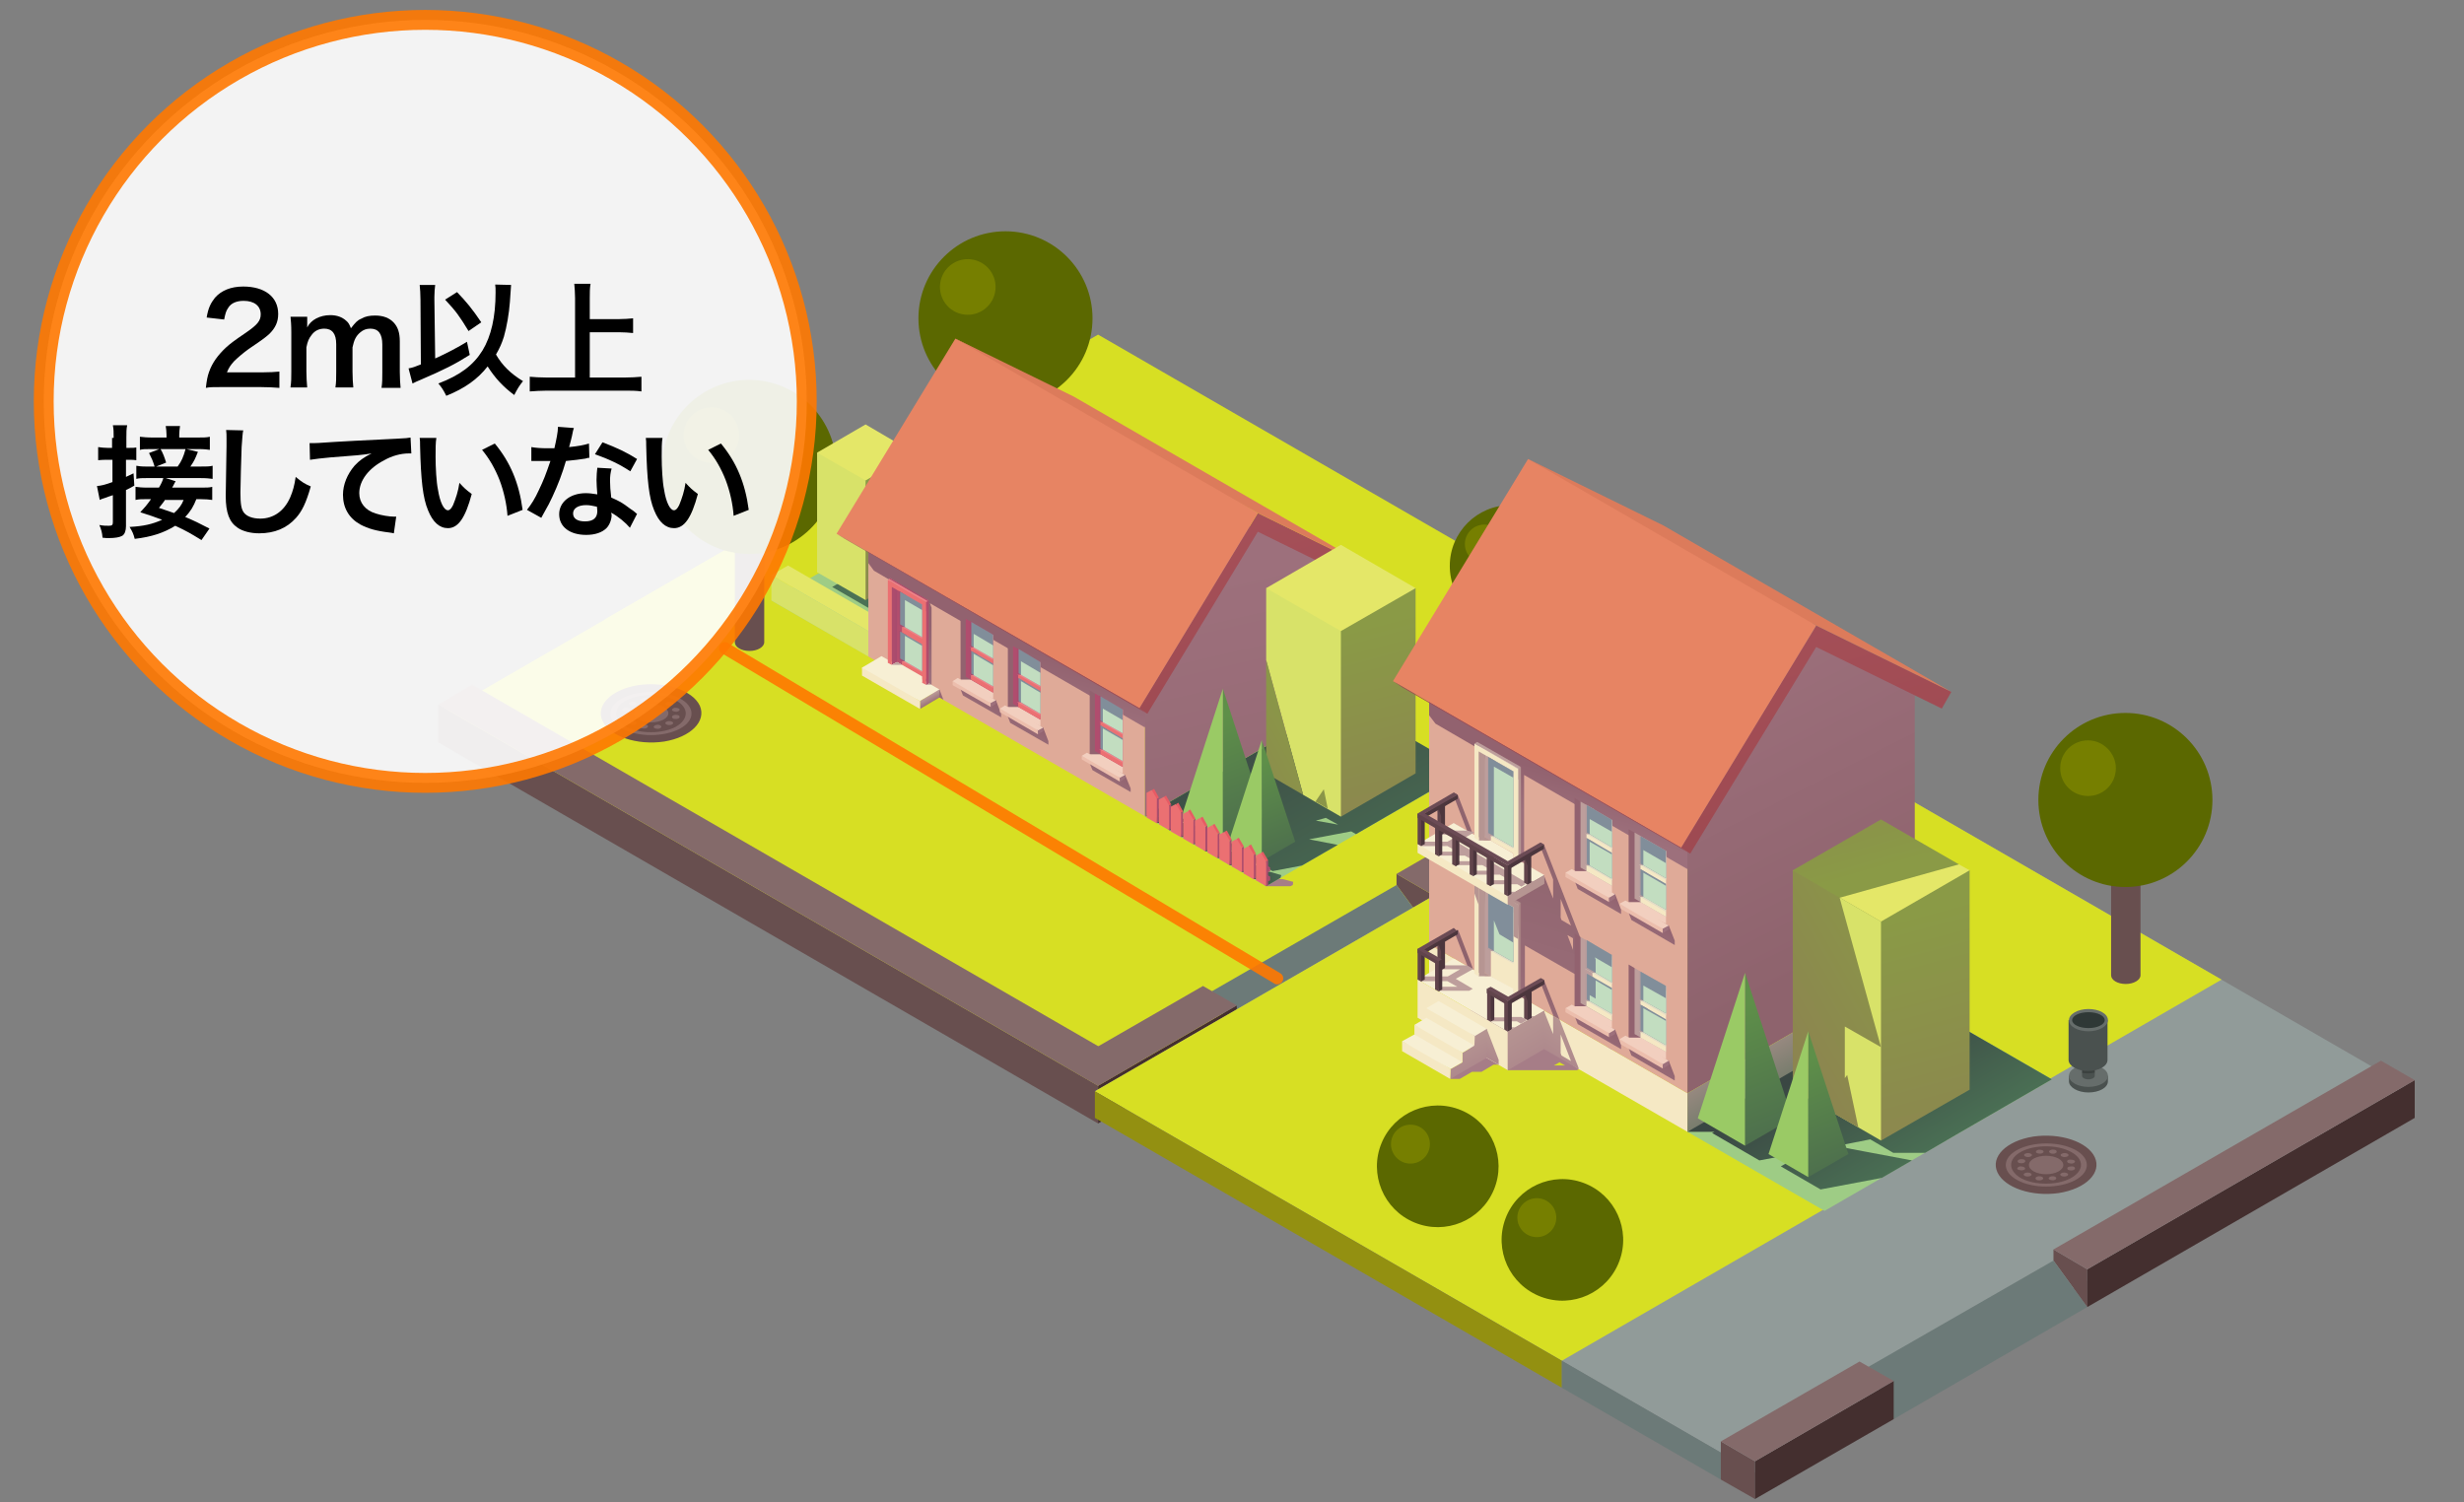 <?xml version="1.0" encoding="utf-8"?>
<!-- Generator: Adobe Illustrator 23.0.6, SVG Export Plug-In . SVG Version: 6.00 Build 0)  -->
<svg version="1.1" id="狭小地" xmlns="http://www.w3.org/2000/svg" xmlns:xlink="http://www.w3.org/1999/xlink" x="0px" y="0px"
	 viewBox="0 0 620 378" style="enable-background:new 0 0 620 378;" xml:space="preserve">
<rect x="0" y="0" width="620" height="378" fill="#808080" stroke="none"/>
<style type="text/css">
	.st0{fill:#D7DF23;}
	.st1{fill:#684F4F;}
	.st2{fill:#442F2F;}
	.st3{fill:#846A6A;}
	.st4{fill:#6C7A78;}
	.st5{fill:#5B6800;}
	.st6{fill:#767F00;}
	.st7{fill:#4A514F;}
	.st8{fill:#666D6B;}
	.st9{fill:none;stroke:#231F20;stroke-width:1.53;stroke-miterlimit:10;}
	.st10{opacity:0.2;}
	.st11{fill:#2F3836;}
	.st12{fill:#919B99;}
	.st13{fill:#939011;}
	.st14{fill-rule:evenodd;clip-rule:evenodd;fill:#9ECC85;}
	.st15{fill-rule:evenodd;clip-rule:evenodd;fill:#4B7155;}
	.st16{fill-rule:evenodd;clip-rule:evenodd;fill:url(#SVGID_1_);}
	.st17{fill-rule:evenodd;clip-rule:evenodd;fill:#E4E768;}
	.st18{fill-rule:evenodd;clip-rule:evenodd;fill:#D8E269;}
	.st19{fill-rule:evenodd;clip-rule:evenodd;fill:#A67D87;}
	.st20{fill-rule:evenodd;clip-rule:evenodd;fill:#DFAA98;}
	.st21{fill-rule:evenodd;clip-rule:evenodd;fill:url(#SVGID_2_);}
	.st22{fill-rule:evenodd;clip-rule:evenodd;fill:url(#SVGID_3_);}
	.st23{fill-rule:evenodd;clip-rule:evenodd;fill:url(#SVGID_4_);}
	.st24{fill-rule:evenodd;clip-rule:evenodd;fill:url(#SVGID_5_);}
	.st25{fill-rule:evenodd;clip-rule:evenodd;fill:#E78463;}
	.st26{fill-rule:evenodd;clip-rule:evenodd;fill:url(#SVGID_6_);}
	.st27{fill-rule:evenodd;clip-rule:evenodd;fill:#ECBEAD;}
	.st28{fill-rule:evenodd;clip-rule:evenodd;fill:#9D707C;}
	.st29{fill-rule:evenodd;clip-rule:evenodd;fill:#F2CFBF;}
	.st30{fill-rule:evenodd;clip-rule:evenodd;fill:#92626F;}
	.st31{fill-rule:evenodd;clip-rule:evenodd;fill:#B04D6E;}
	.st32{fill-rule:evenodd;clip-rule:evenodd;fill:#EB7072;}
	.st33{fill-rule:evenodd;clip-rule:evenodd;fill:#EE8489;}
	.st34{fill-rule:evenodd;clip-rule:evenodd;fill:#AA4B6D;}
	.st35{fill-rule:evenodd;clip-rule:evenodd;fill:#818E9A;}
	.st36{fill-rule:evenodd;clip-rule:evenodd;fill:#C2DDC0;}
	.st37{fill-rule:evenodd;clip-rule:evenodd;fill:url(#SVGID_7_);}
	.st38{fill-rule:evenodd;clip-rule:evenodd;fill:url(#SVGID_8_);}
	.st39{fill-rule:evenodd;clip-rule:evenodd;fill:#F7EFD4;}
	.st40{fill-rule:evenodd;clip-rule:evenodd;fill:#BD9E9C;}
	.st41{fill-rule:evenodd;clip-rule:evenodd;fill:url(#SVGID_9_);}
	.st42{fill-rule:evenodd;clip-rule:evenodd;fill:#F5E8C4;}
	.st43{fill-rule:evenodd;clip-rule:evenodd;fill:url(#SVGID_10_);}
	.st44{fill-rule:evenodd;clip-rule:evenodd;fill:#B04C6C;}
	.st45{fill-rule:evenodd;clip-rule:evenodd;fill:url(#SVGID_11_);}
	.st46{fill-rule:evenodd;clip-rule:evenodd;fill:#9E4B52;}
	.st47{fill-rule:evenodd;clip-rule:evenodd;fill:#DC7B5B;}
	.st48{fill-rule:evenodd;clip-rule:evenodd;fill:url(#SVGID_12_);}
	.st49{fill-rule:evenodd;clip-rule:evenodd;fill:url(#SVGID_13_);}
	.st50{fill-rule:evenodd;clip-rule:evenodd;fill:url(#SVGID_14_);}
	.st51{fill-rule:evenodd;clip-rule:evenodd;fill:url(#SVGID_15_);}
	.st52{fill-rule:evenodd;clip-rule:evenodd;fill:url(#SVGID_16_);}
	.st53{fill-rule:evenodd;clip-rule:evenodd;fill:#9ACA65;}
	.st54{fill-rule:evenodd;clip-rule:evenodd;fill:url(#SVGID_17_);}
	.st55{fill-rule:evenodd;clip-rule:evenodd;fill:#AC4C6D;}
	.st56{fill-rule:evenodd;clip-rule:evenodd;fill:#E75B64;}
	.st57{fill-rule:evenodd;clip-rule:evenodd;fill:url(#SVGID_18_);}
	.st58{fill-rule:evenodd;clip-rule:evenodd;fill:url(#SVGID_19_);}
	.st59{fill-rule:evenodd;clip-rule:evenodd;fill:url(#SVGID_20_);}
	.st60{fill-rule:evenodd;clip-rule:evenodd;fill:url(#SVGID_21_);}
	.st61{fill-rule:evenodd;clip-rule:evenodd;fill:url(#SVGID_22_);}
	.st62{fill-rule:evenodd;clip-rule:evenodd;fill:url(#SVGID_23_);}
	.st63{fill-rule:evenodd;clip-rule:evenodd;fill:url(#SVGID_24_);}
	.st64{fill-rule:evenodd;clip-rule:evenodd;fill:url(#SVGID_25_);}
	.st65{fill-rule:evenodd;clip-rule:evenodd;fill:url(#SVGID_26_);}
	.st66{fill-rule:evenodd;clip-rule:evenodd;fill:#E3DDC6;}
	.st67{fill-rule:evenodd;clip-rule:evenodd;fill:#B69C9D;}
	.st68{fill-rule:evenodd;clip-rule:evenodd;fill:url(#SVGID_27_);}
	.st69{fill-rule:evenodd;clip-rule:evenodd;fill:url(#SVGID_28_);}
	.st70{fill-rule:evenodd;clip-rule:evenodd;fill:url(#SVGID_29_);}
	.st71{fill-rule:evenodd;clip-rule:evenodd;fill:#B69592;}
	.st72{fill-rule:evenodd;clip-rule:evenodd;fill:url(#SVGID_30_);}
	.st73{fill-rule:evenodd;clip-rule:evenodd;fill:url(#SVGID_31_);}
	.st74{fill-rule:evenodd;clip-rule:evenodd;fill:#4C363D;}
	.st75{fill-rule:evenodd;clip-rule:evenodd;fill:#61444B;}
	.st76{fill-rule:evenodd;clip-rule:evenodd;fill:#6B4B55;}
	.st77{fill-rule:evenodd;clip-rule:evenodd;fill:url(#SVGID_32_);}
	.st78{fill-rule:evenodd;clip-rule:evenodd;fill:url(#SVGID_33_);}
	.st79{fill-rule:evenodd;clip-rule:evenodd;fill:url(#SVGID_34_);}
	.st80{fill-rule:evenodd;clip-rule:evenodd;fill:url(#SVGID_35_);}
	.st81{fill-rule:evenodd;clip-rule:evenodd;fill:url(#SVGID_36_);}
	.st82{fill-rule:evenodd;clip-rule:evenodd;fill:url(#SVGID_37_);}
	.st83{fill-rule:evenodd;clip-rule:evenodd;fill:url(#SVGID_38_);}
	.st84{fill-rule:evenodd;clip-rule:evenodd;fill:url(#SVGID_39_);}
	.st85{fill-rule:evenodd;clip-rule:evenodd;fill:url(#SVGID_40_);}
	.st86{opacity:0.9;fill:#FFFFFF;stroke:#FF7800;stroke-width:5;stroke-linejoin:round;enable-background:new    ;}
	
		.st87{opacity:0.9;fill:#FFFFFF;stroke:#FF7800;stroke-width:3;stroke-linecap:round;stroke-linejoin:round;enable-background:new    ;}
</style>
<g>
	<g>
		<polygon class="st0" points="442.4,180.1 276.3,276 110.3,180.1 276.3,84.2 		"/>
		<polygon class="st1" points="110.3,177.3 110.3,186.8 276.3,282.7 276.3,273.2 		"/>
		<polygon class="st1" points="351.4,222.7 351.4,219.9 360,224.9 360,234.4 		"/>
		<polygon class="st2" points="360,234.4 442.4,186.8 442.4,177.3 360,224.9 		"/>
		<polygon class="st3" points="351.4,219.9 433.8,172.3 442.4,177.3 360,224.9 		"/>
		<polygon class="st4" points="305,249.4 351.4,222.7 360,234.4 311.2,262.5 		"/>
		<polygon class="st2" points="276.3,282.7 276.3,273.2 311.2,253 311.2,262.5 		"/>
		<polygon class="st3" points="302.7,248.1 311.2,253 276.3,273.2 267.8,268.2 		"/>
		<polygon class="st3" points="118.8,172.3 110.3,177.3 276.3,273.2 284.9,268.2 		"/>
		<g>
			<path class="st1" d="M167.1,186.6c-6.8,1-13.7-1.3-15.5-5.2c-1.8-3.9,2.2-7.9,9-9c6.8-1,13.7,1.3,15.5,5.2
				C177.8,181.5,173.8,185.5,167.1,186.6z"/>
			<path class="st3" d="M156.6,183.4c-4-2.1-4-5.6,0-7.7c4-2.1,10.4-2.1,14.4,0c4,2.1,4,5.6,0,7.7
				C167,185.5,160.6,185.5,156.6,183.4z M170,176.2c-3.4-1.8-9-1.8-12.4,0c-3.4,1.8-3.4,4.8,0,6.7c3.4,1.8,9,1.8,12.4,0
				C173.4,181,173.4,178,170,176.2z M166.9,177.8c-1.7-0.9-4.4-0.9-6.1,0c-1.7,0.9-1.7,2.4,0,3.3c1.7,0.9,4.4,0.9,6.1,0
				C168.6,180.2,168.6,178.8,166.9,177.8z M159.9,181.6c-0.4-0.2-1-0.2-1.4,0c-0.4,0.2-0.4,0.5,0,0.7c0.4,0.2,1,0.2,1.4,0
				C160.3,182.1,160.3,181.8,159.9,181.6z M162.3,182.3c-0.5-0.1-1.1,0.1-1.2,0.4c-0.1,0.3,0.2,0.6,0.7,0.6c0.5,0.1,1.1-0.1,1.2-0.4
				C163.2,182.7,162.9,182.4,162.3,182.3z M165.2,182.4c-0.5,0.1-0.8,0.4-0.7,0.6c0.1,0.3,0.7,0.4,1.2,0.4c0.5-0.1,0.8-0.4,0.7-0.6
				C166.2,182.4,165.7,182.3,165.2,182.4z M167.7,181.6c-0.4,0.2-0.4,0.5,0,0.7c0.4,0.2,1,0.2,1.4,0c0.4-0.2,0.4-0.5,0-0.7
				C168.7,181.4,168,181.4,167.7,181.6z M169.1,180.3c-0.1,0.3,0.2,0.6,0.7,0.6c0.5,0.1,1.1-0.1,1.2-0.4c0.1-0.3-0.2-0.6-0.7-0.6
				C169.8,179.8,169.2,180,169.1,180.3z M169.1,178.7c0.1,0.3,0.7,0.4,1.2,0.4c0.5-0.1,0.8-0.4,0.7-0.6c-0.1-0.3-0.7-0.4-1.2-0.4
				C169.3,178.2,169,178.5,169.1,178.7z M167.7,177.4c0.4,0.2,1,0.2,1.4,0s0.4-0.5,0-0.7c-0.4-0.2-1-0.2-1.4,0
				C167.3,176.9,167.3,177.2,167.7,177.4z M165.2,176.6c0.5,0.1,1.1-0.1,1.2-0.4c0.1-0.3-0.2-0.6-0.7-0.6c-0.5-0.1-1.1,0.1-1.2,0.4
				C164.4,176.3,164.7,176.6,165.2,176.6z M162.4,176.6c0.5-0.1,0.8-0.4,0.7-0.6c-0.1-0.3-0.7-0.4-1.2-0.4c-0.5,0.1-0.8,0.4-0.7,0.6
				C161.3,176.5,161.9,176.7,162.4,176.6z M159.9,177.4c0.4-0.2,0.4-0.5,0-0.7c-0.4-0.2-1-0.2-1.4,0c-0.4,0.2-0.4,0.5,0,0.7
				C158.9,177.6,159.5,177.6,159.9,177.4z M158.5,178.7c0.1-0.3-0.2-0.6-0.7-0.6c-0.5-0.1-1.1,0.1-1.2,0.4c-0.1,0.3,0.2,0.6,0.7,0.6
				C157.8,179.2,158.4,179,158.5,178.7z M158.5,180.2c-0.1-0.3-0.7-0.4-1.2-0.4c-0.5,0.1-0.8,0.4-0.7,0.6c0.1,0.3,0.7,0.4,1.2,0.4
				C158.3,180.8,158.6,180.5,158.5,180.2z"/>
		</g>
		<polygon class="st0" points="152.1,155.9 191.8,178.8 253.3,143.3 217.9,117.9 		"/>
		<polygon class="st0" points="373,163 378.8,165.9 398.3,154.6 376.8,142.2 		"/>
	</g>
	<g>
		<circle class="st5" cx="380.1" cy="142.4" r="15.3"/>
		<circle class="st6" cx="373.5" cy="136.9" r="4.9"/>
	</g>
	<g>
		<path class="st1" d="M192.3,117.5v44.1c0,1.2-1.7,2.2-3.7,2.2c-2.1,0-3.7-1-3.7-2.2v-44.1H192.3z"/>
		<g>
			
				<ellipse transform="matrix(0.16 -0.987 0.987 0.16 42.379 284.743)" class="st5" cx="188.5" cy="117.5" rx="21.9" ry="21.9"/>
			<ellipse transform="matrix(0.16 -0.987 0.987 0.16 42.279 268.748)" class="st6" cx="179.1" cy="109.5" rx="7" ry="7"/>
		</g>
	</g>
	<g>
		<path class="st1" d="M256.7,80.1v44.1c0,1.2-1.7,2.2-3.7,2.2c-2.1,0-3.7-1-3.7-2.2V80.1H256.7z"/>
		<g>
			<circle class="st5" cx="253" cy="80.1" r="21.9"/>
			<ellipse transform="matrix(0.23 -0.973 0.973 0.23 117.355 292.553)" class="st6" cx="243.5" cy="72.1" rx="7" ry="7"/>
		</g>
	</g>
	<g>
		<path class="st7" d="M372.4,174c0.7-0.9,2-1.5,3.6-1.5c1.5,0,2.9,0.6,3.6,1.5h0.5v1.4c0,1.6-1.8,2.8-4.1,2.8
			c-2.3,0-4.1-1.3-4.1-2.8V174H372.4z"/>
		<path class="st8" d="M371.9,174c0,1.6,1.8,2.8,4.1,2.8c2.3,0,4.1-1.3,4.1-2.8c0-1.6-1.8-2.8-4.1-2.8
			C373.7,171.1,371.9,172.4,371.9,174z"/>
		<path class="st9" d="M374.6,170.6c0,0.5,0.6,0.9,1.4,0.9c0.7,0,1.4-0.4,1.4-0.9c0-0.5-0.6-0.9-1.4-0.9
			C375.2,169.7,374.6,170.1,374.6,170.6z"/>
		<path class="st7" d="M377.4,170.6v3.4c0,0.5-0.6,0.9-1.4,0.9c-0.7,0-1.4-0.4-1.4-0.9v-3.4H377.4z"/>
		<path class="st10" d="M377.4,173.2c-0.4,0.1-0.9,0.2-1.4,0.2c-0.5,0-0.9-0.1-1.3-0.1v-2.6h2.7V173.2z"/>
		<path class="st7" d="M380.1,160v10c0,1.6-1.8,2.8-4.1,2.8c-2.3,0-4.1-1.3-4.1-2.8v-10H380.1z"/>
		<path class="st8" d="M371.9,160c0,1.6,1.8,2.8,4.1,2.8c2.3,0,4.1-1.3,4.1-2.8c0-1.6-1.8-2.8-4.1-2.8
			C373.7,157.2,371.9,158.5,371.9,160z"/>
		<path class="st11" d="M376,162.1c2,0,3.4-1.1,3.4-2s-1.4-2-3.4-2s-3.4,1.1-3.4,2S374,162.1,376,162.1z"/>
	</g>
</g>
<g>
	<g>
		<g>
			<polygon class="st12" points="607.6,274.6 441.6,370.5 275.5,274.6 441.6,178.7 			"/>
			<polygon class="st0" points="275.5,274.6 393,342.4 559,246.5 441.6,178.7 			"/>
			<polygon class="st13" points="393,342.4 393,342.4 275.5,274.6 275.5,281.3 393,349.2 			"/>
			<polygon class="st4" points="433,372.3 433,365.5 393,342.4 393,349.2 			"/>
		</g>
		<g>
			<polygon class="st1" points="516.7,317.2 516.7,314.4 525.2,319.4 525.2,328.9 			"/>
			<polygon class="st2" points="525.2,328.9 607.6,281.3 607.6,271.8 525.2,319.4 			"/>
			<polygon class="st3" points="516.7,314.4 599.1,266.9 607.6,271.8 525.2,319.4 			"/>
			<polygon class="st1" points="441.6,377.2 441.6,367.7 433,362.7 433,372.3 			"/>
			<polygon class="st4" points="470.2,343.9 516.7,317.2 525.2,328.9 476.5,357.1 			"/>
			<polygon class="st2" points="441.6,377.2 441.6,367.7 476.5,347.5 476.5,357.1 			"/>
			<polygon class="st3" points="467.9,342.6 476.5,347.5 441.6,367.7 433,362.7 			"/>
		</g>
		<g>
			<path class="st1" d="M518.1,300.2c-6.8,1-13.7-1.3-15.5-5.2c-1.8-3.9,2.2-7.9,9-9c6.8-1,13.7,1.3,15.5,5.2
				C528.9,295.1,524.9,299.1,518.1,300.2z"/>
			<path class="st3" d="M507.7,297c-4-2.1-4-5.6,0-7.7c4-2.1,10.4-2.1,14.4,0c4,2.1,4,5.6,0,7.7C518.1,299.1,511.6,299.1,507.7,297z
				 M521,289.8c-3.4-1.8-9-1.8-12.4,0c-3.4,1.8-3.4,4.8,0,6.7c3.4,1.8,9,1.8,12.4,0C524.5,294.6,524.5,291.6,521,289.8z
				 M517.9,291.5c-1.7-0.9-4.4-0.9-6.1,0c-1.7,0.9-1.7,2.4,0,3.3c1.7,0.9,4.4,0.9,6.1,0C519.6,293.9,519.6,292.4,517.9,291.5z
				 M510.9,295.2c-0.4-0.2-1-0.2-1.4,0c-0.4,0.2-0.4,0.5,0,0.7c0.4,0.2,1,0.2,1.4,0C511.3,295.7,511.3,295.4,510.9,295.2z
				 M513.4,296c-0.5-0.1-1.1,0.1-1.2,0.4c-0.1,0.3,0.2,0.6,0.7,0.6c0.5,0.1,1.1-0.1,1.2-0.4C514.2,296.3,513.9,296.1,513.4,296z
				 M516.2,296c-0.5,0.1-0.8,0.4-0.7,0.6c0.1,0.3,0.7,0.4,1.2,0.4c0.5-0.1,0.8-0.4,0.7-0.6C517.3,296.1,516.8,295.9,516.2,296z
				 M518.7,295.2c-0.4,0.2-0.4,0.5,0,0.7c0.4,0.2,1,0.2,1.4,0c0.4-0.2,0.4-0.5,0-0.7C519.7,295,519.1,295,518.7,295.2z M520.2,293.9
				c-0.1,0.3,0.2,0.6,0.7,0.6c0.5,0.1,1.1-0.1,1.2-0.4c0.1-0.3-0.2-0.6-0.7-0.6C520.8,293.5,520.3,293.6,520.2,293.9z M520.2,292.4
				c0.1,0.3,0.7,0.4,1.2,0.4c0.5-0.1,0.8-0.4,0.7-0.6c-0.1-0.3-0.7-0.4-1.2-0.4C520.3,291.8,520,292.1,520.2,292.4z M518.8,291
				c0.4,0.2,1,0.2,1.4,0c0.4-0.2,0.4-0.5,0-0.7c-0.4-0.2-1-0.2-1.4,0C518.4,290.5,518.4,290.8,518.8,291z M516.3,290.3
				c0.5,0.1,1.1-0.1,1.2-0.4c0.1-0.3-0.2-0.6-0.7-0.6c-0.5-0.1-1.1,0.1-1.2,0.4C515.5,289.9,515.8,290.2,516.3,290.3z M513.5,290.3
				c0.5-0.1,0.8-0.4,0.7-0.6c-0.1-0.3-0.7-0.4-1.2-0.4c-0.5,0.1-0.8,0.4-0.7,0.6C512.4,290.2,512.9,290.3,513.5,290.3z M511,291
				c0.4-0.2,0.4-0.5,0-0.7c-0.4-0.2-1-0.2-1.4,0c-0.4,0.2-0.4,0.5,0,0.7C510,291.2,510.6,291.2,511,291z M509.6,292.3
				c0.1-0.3-0.2-0.6-0.7-0.6c-0.5-0.1-1.1,0.1-1.2,0.4c-0.1,0.3,0.2,0.6,0.7,0.6C508.9,292.8,509.4,292.6,509.6,292.3z M509.5,293.9
				c-0.1-0.3-0.7-0.4-1.2-0.4c-0.5,0.1-0.8,0.4-0.7,0.6c0.1,0.3,0.7,0.4,1.2,0.4C509.4,294.4,509.7,294.2,509.5,293.9z"/>
		</g>
	</g>
	<g>
		<path class="st1" d="M538.6,201.3v44.1c0,1.2-1.7,2.2-3.7,2.2c-2.1,0-3.7-1-3.7-2.2v-44.1H538.6z"/>
		<g>
			<circle class="st5" cx="534.8" cy="201.3" r="21.9"/>
			<path class="st6" d="M532.4,193.3c0,3.9-3.1,7-7,7c-3.9,0-7-3.1-7-7c0-3.9,3.1-7,7-7C529.2,186.3,532.4,189.5,532.4,193.3z"/>
		</g>
	</g>
	<g>
		<path class="st7" d="M521.2,270.7c0.8-0.9,2.4-1.5,4.3-1.5s3.4,0.6,4.3,1.5h0.6v1.4c0,1.6-2.2,2.8-4.9,2.8c-2.7,0-4.9-1.3-4.9-2.8
			v-1.4H521.2z"/>
		<ellipse class="st8" cx="525.5" cy="270.7" rx="4.9" ry="2.8"/>
		<ellipse class="st9" cx="525.5" cy="267.3" rx="1.6" ry="0.9"/>
		<path class="st7" d="M527.1,267.3v3.4c0,0.5-0.7,0.9-1.6,0.9c-0.9,0-1.6-0.4-1.6-0.9v-3.4H527.1z"/>
		<path class="st10" d="M527.1,269.9c-0.5,0.1-1.1,0.2-1.7,0.2c-0.5,0-1.1-0.1-1.5-0.1v-2.6h3.2V269.9z"/>
		<path class="st7" d="M530.3,256.7v10c0,1.6-2.2,2.8-4.9,2.8c-2.7,0-4.9-1.3-4.9-2.8v-10H530.3z"/>
		<path class="st8" d="M520.6,256.7c0,1.6,2.2,2.8,4.9,2.8c2.7,0,4.9-1.3,4.9-2.8c0-1.6-2.2-2.8-4.9-2.8
			C522.8,253.9,520.6,255.2,520.6,256.7z"/>
		<ellipse class="st11" cx="525.5" cy="256.7" rx="4.1" ry="2"/>
	</g>
	<g>
		
			<ellipse transform="matrix(0.351 -0.936 0.936 0.351 -36.944 570.612)" class="st5" cx="393.3" cy="312" rx="15.3" ry="15.3"/>
		<circle class="st6" cx="386.7" cy="306.4" r="4.9"/>
	</g>
	<g>
		
			<ellipse transform="matrix(0.383 -0.924 0.924 0.383 -47.916 515.194)" class="st5" cx="361.6" cy="293.5" rx="15.3" ry="15.3"/>
		<path class="st6" d="M359.8,287.9c0,2.7-2.2,4.9-4.9,4.9c-2.7,0-4.9-2.2-4.9-4.9c0-2.7,2.2-4.9,4.9-4.9
			C357.7,283,359.8,285.2,359.8,287.9z"/>
	</g>
</g>
<g>
	<polygon class="st14" points="244.4,122.1 194.1,151.1 218.6,165.2 268.9,136.2 	"/>
	<g>
		<polygon class="st15" points="221.5,154.7 251.6,154.7 263.8,147.7 251.6,140.7 221.5,140.7 209.4,147.7 		"/>
		<g>
			<linearGradient id="SVGID_1_" gradientUnits="userSpaceOnUse" x1="219.549" y1="120.441" x2="228.718" y2="154.657">
				<stop  offset="0" style="stop-color:#8A9A46"/>
				<stop  offset="1" style="stop-color:#8C8450"/>
			</linearGradient>
			<polygon class="st16" points="217.8,151 229.9,144 229.9,113.9 205.6,113.9 			"/>
			<polygon class="st17" points="217.8,120.9 229.9,113.9 217.8,106.8 205.6,113.9 210.4,120.4 			"/>
			<polygon class="st18" points="217.8,120.9 217.8,151 205.6,144 205.6,113.9 			"/>
		</g>
	</g>
	<polygon class="st18" points="218.5,158.8 218.5,165.2 194.1,151.1 194.1,144.7 	"/>
	<polygon class="st17" points="218.5,158.8 222.7,156.4 198.3,142.3 194.1,144.7 	"/>
	<polygon class="st19" points="325.3,222.7 324.7,223 318.6,223 316.5,221.2 315.5,221.2 313.5,219.4 312.5,219.4 310.5,217.7 
		309.4,217.7 307.4,215.9 306.4,215.9 304.4,214.2 309.5,214.2 310.5,214.2 313.2,214.9 313.1,215.6 312.6,215.9 313.6,215.9 
		316.3,216.6 316.1,217.4 315.6,217.7 316.6,217.7 319.3,218.4 319.2,219.1 318.7,219.4 319.6,219.4 322.4,220.2 322.2,220.9 
		321.7,221.2 322.7,221.2 325.4,221.9 	"/>
	<polygon class="st20" points="218.5,133.2 288.1,173.3 288.1,205.4 218.5,165.2 	"/>
	<linearGradient id="SVGID_2_" gradientUnits="userSpaceOnUse" x1="250.052" y1="174.06" x2="253.176" y2="162.399">
		<stop  offset="0" style="stop-color:#9D707C"/>
		<stop  offset="1" style="stop-color:#92626F"/>
	</linearGradient>
	<path class="st21" d="M218.5,133.2l69.5,40.1l2.6,7.7l-2.6,2L234,151.8l0.4,1.1v19.5l-1.7-1l0,0l-7-22.3v16.9l-1-0.6v1.4l-0.7-0.4
		V146l-4.1-2.4l-1.4-1.9V133.2L218.5,133.2z M225.1,147.3v0.1V147.3z"/>
	<linearGradient id="SVGID_3_" gradientUnits="userSpaceOnUse" x1="306.185" y1="144.305" x2="333.356" y2="261.993">
		<stop  offset="0" style="stop-color:#9D707C"/>
		<stop  offset="1" style="stop-color:#8E636D"/>
	</linearGradient>
	<polygon class="st22" points="338.4,144.3 338.4,176.3 288.1,205.4 288.1,173.3 313.2,131.9 	"/>
	<linearGradient id="SVGID_4_" gradientUnits="userSpaceOnUse" x1="237.262" y1="174.713" x2="236.305" y2="175.024">
		<stop  offset="0" style="stop-color:#9D707C"/>
		<stop  offset="1" style="stop-color:#92626F"/>
	</linearGradient>
	<polygon class="st23" points="236.4,173.5 235.9,174.3 236.4,175.5 237.4,176.1 	"/>
	<linearGradient id="SVGID_5_" gradientUnits="userSpaceOnUse" x1="302.816" y1="113.149" x2="334.754" y2="224.531">
		<stop  offset="0" style="stop-color:#A8525B"/>
		<stop  offset="1" style="stop-color:#97444B"/>
	</linearGradient>
	<polygon class="st24" points="316.5,133.8 344.4,147.5 346.4,143.8 316.5,129.1 286.7,178.2 288.7,179.6 	"/>
	<polygon class="st25" points="316.5,129.1 273.1,102.3 240.4,85.2 210.5,134.3 286.7,178.2 	"/>
	<g>
		<linearGradient id="SVGID_6_" gradientUnits="userSpaceOnUse" x1="279.988" y1="193.188" x2="277.803" y2="196.824">
			<stop  offset="0" style="stop-color:#92626F"/>
			<stop  offset="1" style="stop-color:#986C78"/>
		</linearGradient>
		<polygon class="st26" points="274.9,193.8 284.5,199.3 284.5,198.4 283.1,195 273.5,190.4 		"/>
		<polygon class="st27" points="272.2,190.2 272.2,191.1 281.8,196.7 281.8,195.7 280,193.9 		"/>
		<polygon class="st28" points="283.1,195 283.1,195.9 281.8,196.7 281.8,195.7 		"/>
		<polygon class="st29" points="282.5,178.5 282.5,194.6 276.8,191.9 274.2,189.8 		"/>
		<polygon class="st30" points="274.2,173.7 275.5,174.5 280.6,181.9 280.6,188.8 276.9,189.8 274.2,189.8 274.2,182.9 		"/>
		<polygon class="st31" points="282.5,193 275.5,189 275.5,174.5 282.5,178.5 		"/>
		<polygon class="st32" points="282.5,193 276.9,189.8 276.9,176.3 282.5,179.6 		"/>
		<path class="st33" d="M276.6,188.5l5.9,3.4c0-1.4,0-4.7,0-6.1L276.6,188.5z"/>
		<polygon class="st34" points="276.6,182.4 276.6,188.5 276.9,188.6 279.2,188.6 279.2,187 278.9,187 278.5,187.3 278.5,183.5 		
			"/>
		<polygon class="st35" points="276.9,182.5 276.9,188.3 282.5,191.5 282.5,185.8 		"/>
		<polygon class="st36" points="277.5,183.3 277.5,188.6 282.5,191.5 282.5,186.2 		"/>
		<polygon class="st33" points="276.6,181.5 282.5,184.9 282.5,178.5 		"/>
		<polygon class="st34" points="276.6,175 276.6,181.5 276.9,181.7 277.5,181.7 279,177.7 278.5,177.9 278.5,176.2 		"/>
		<polygon class="st35" points="276.9,175.2 276.9,181.3 282.5,184.5 282.5,178.5 		"/>
		<polygon class="st36" points="277.5,178.3 277.5,181.7 282.5,184.5 282.5,181.2 		"/>
		<polygon class="st29" points="273.5,189.4 272.2,190.2 278.5,193.8 281.8,195.7 283.1,195 		"/>
	</g>
	<g>
		<linearGradient id="SVGID_7_" gradientUnits="userSpaceOnUse" x1="247.463" y1="174.41" x2="245.279" y2="178.046">
			<stop  offset="0" style="stop-color:#92626F"/>
			<stop  offset="1" style="stop-color:#986C78"/>
		</linearGradient>
		<polygon class="st37" points="242.3,175 251.9,180.5 251.9,179.6 250.6,176.2 241,171.6 		"/>
		<polygon class="st27" points="239.7,171.4 239.7,172.4 249.3,177.9 249.3,176.9 247.5,175.2 		"/>
		<polygon class="st28" points="250.6,176.2 250.6,177.1 249.3,177.9 249.3,176.9 		"/>
		<polygon class="st29" points="249.9,159.7 249.9,175.8 244.2,173.2 241.7,171 		"/>
		<polygon class="st30" points="241.7,154.9 243,155.7 248.1,163.1 248.1,170.1 244.3,171 241.7,171 241.7,164.1 		"/>
		<polygon class="st31" points="249.9,174.3 243,170.3 243,155.7 249.9,159.7 		"/>
		<polygon class="st32" points="249.9,174.3 244.3,171 244.3,157.6 249.9,160.8 		"/>
		<path class="st33" d="M244,169.7l5.9,3.4c0-1.4,0-4.7,0-6.1L244,169.7z"/>
		<polygon class="st34" points="244,163.6 244,169.7 244.3,169.9 246.7,169.9 246.7,168.3 246.3,168.3 246,168.5 246,164.7 		"/>
		<polygon class="st35" points="244.4,163.8 244.4,169.5 249.9,172.7 249.9,167 		"/>
		<polygon class="st36" points="245,164.5 245,169.9 249.9,172.7 249.9,167.4 		"/>
		<polygon class="st33" points="244,162.7 249.9,166.1 249.9,159.7 		"/>
		<polygon class="st34" points="244,156.3 244,162.7 244.3,162.9 245,162.9 246.5,158.9 246,159.1 246,157.4 		"/>
		<polygon class="st35" points="244.4,156.5 244.4,162.5 249.9,165.7 249.9,159.7 		"/>
		<polygon class="st36" points="245,159.5 245,162.9 249.9,165.7 249.9,162.4 		"/>
		<polygon class="st29" points="241,170.6 239.7,171.4 246,175.1 249.3,176.9 250.6,176.2 		"/>
	</g>
	<g>
		<linearGradient id="SVGID_8_" gradientUnits="userSpaceOnUse" x1="259.375" y1="181.287" x2="257.191" y2="184.924">
			<stop  offset="0" style="stop-color:#92626F"/>
			<stop  offset="1" style="stop-color:#986C78"/>
		</linearGradient>
		<polygon class="st38" points="254.2,181.9 263.8,187.4 263.8,186.5 262.5,183.1 252.9,178.5 		"/>
		<polygon class="st27" points="251.6,178.3 251.6,179.2 261.2,184.8 261.2,183.8 259.4,182 		"/>
		<polygon class="st28" points="262.5,183.1 262.5,184 261.2,184.8 261.2,183.8 		"/>
		<polygon class="st29" points="261.8,166.6 261.8,182.7 256.1,180 253.6,177.9 		"/>
		<polygon class="st30" points="253.6,161.8 254.9,162.6 260,170 260,176.9 256.2,177.9 253.6,177.9 253.6,171 		"/>
		<polygon class="st31" points="261.8,181.1 254.9,177.1 254.9,162.6 261.8,166.6 		"/>
		<polygon class="st32" points="261.8,181.1 256.2,177.9 256.2,164.4 261.8,167.7 		"/>
		<path class="st33" d="M255.9,176.6l5.9,3.4c0-1.4,0-4.7,0-6.1L255.9,176.6z"/>
		<polygon class="st34" points="255.9,170.5 255.9,176.6 256.2,176.7 258.6,176.7 258.6,175.1 258.2,175.1 257.9,175.4 257.9,171.6 
					"/>
		<polygon class="st35" points="256.3,170.6 256.3,176.4 261.8,179.6 261.8,173.9 		"/>
		<polygon class="st36" points="256.9,171.4 256.9,176.7 261.8,179.6 261.8,174.3 		"/>
		<polygon class="st33" points="255.9,169.6 261.8,173 261.8,166.6 		"/>
		<polygon class="st34" points="255.9,163.1 255.9,169.6 256.2,169.8 256.9,169.8 258.4,167 258.4,165.8 257.9,166 257.9,164.3 		
			"/>
		<polygon class="st35" points="256.3,163.3 256.3,169.4 261.8,172.6 261.8,166.6 		"/>
		<polygon class="st36" points="256.9,166.4 256.9,169.8 261.8,172.6 261.8,169.3 		"/>
		<polygon class="st29" points="252.9,177.5 251.6,178.3 257.9,181.9 261.2,183.8 262.5,183.1 		"/>
	</g>
	<polygon class="st39" points="221.8,165.1 216.9,168 217.2,169.4 231.5,176.4 236.4,173.5 	"/>
	<polygon class="st40" points="234.4,172.3 233,171.6 233,172.3 	"/>
	<linearGradient id="SVGID_9_" gradientUnits="userSpaceOnUse" x1="233.432" y1="175.057" x2="234.606" y2="177.174">
		<stop  offset="0" style="stop-color:#BD9E9C"/>
		<stop  offset="1" style="stop-color:#93676F"/>
	</linearGradient>
	<polygon class="st41" points="236.4,175.5 231.5,178.4 231.5,176.4 236.4,173.5 	"/>
	<polygon class="st42" points="216.9,170 231.5,178.4 231.5,176.4 217.6,168.4 216.9,168 	"/>
	<polygon class="st32" points="227,147.7 227,167.3 233.3,171 233.3,151.3 	"/>
	<linearGradient id="SVGID_10_" gradientUnits="userSpaceOnUse" x1="212.325" y1="155.665" x2="232.357" y2="157.77">
		<stop  offset="0" style="stop-color:#7D406E"/>
		<stop  offset="1" style="stop-color:#CB546C"/>
	</linearGradient>
	<polygon class="st43" points="225.7,146.9 225.4,165.4 225.7,166.6 227,167.3 227,150.3 233.3,154 233.3,151.3 	"/>
	<polygon class="st44" points="233.7,151.1 233,151.5 233,172.3 233.7,172 	"/>
	<linearGradient id="SVGID_11_" gradientUnits="userSpaceOnUse" x1="233.349" y1="157.524" x2="219.306" y2="157.524">
		<stop  offset="0" style="stop-color:#7D406E"/>
		<stop  offset="1" style="stop-color:#CB546C"/>
	</linearGradient>
	<polygon class="st45" points="225.7,147.7 224.4,147.7 224.4,167.3 225.7,166.6 225.7,165.8 	"/>
	<polygon class="st32" points="223.4,145.9 229.6,149.2 233,151.5 233,172.3 232,171.8 232,152.1 224.4,147.7 224.4,167.3 
		223.4,166.8 	"/>
	<polygon class="st33" points="227,159.2 227,166.4 232,169.2 232,162.1 	"/>
	<polygon class="st34" points="226.2,158.7 226.2,164 226.2,165.9 227,166.4 228.6,166.4 228.6,164 228.1,164 228.1,159.8 	"/>
	<polygon class="st35" points="226.5,158.9 226.5,165.7 232,168.9 232,162.1 	"/>
	<polygon class="st36" points="227.7,160 227.7,166.4 232,168.9 232,162.5 	"/>
	<polygon class="st33" points="227,149.2 227,157.8 232,160.7 232,152.1 	"/>
	<polygon class="st34" points="226.2,148.7 226.2,155.4 226.2,157.3 227,157.8 228.6,157.8 228.6,155.4 228.1,155.4 228.1,149.9 	
		"/>
	<polygon class="st35" points="226.5,148.9 226.5,157.1 232,160.3 232,152.1 	"/>
	<polygon class="st36" points="227.7,151 227.7,157.8 232,160.3 232,153.5 	"/>
	<polygon class="st33" points="224,145.5 223.4,145.9 233,151.5 233.7,151.1 229.9,149.2 	"/>
	<polygon class="st44" points="224,145.5 223.8,145.7 233.5,151.3 233.7,151.1 	"/>
	<polygon class="st39" points="232,170.2 232,171.8 224.4,167.3 225.7,166.6 	"/>
	<polygon class="st40" points="224.4,167.3 225.7,166.6 227,167.3 	"/>
	<polygon class="st46" points="288.7,179.6 212.6,135.6 210.5,134.3 286.7,178.2 	"/>
	<polygon class="st47" points="316.5,129.1 240.4,85.2 270.2,99.8 346.4,143.8 	"/>
	<polygon class="st14" points="338.4,176.3 288.1,205.4 318.6,223 368.9,193.9 	"/>
	<linearGradient id="SVGID_12_" gradientUnits="userSpaceOnUse" x1="346.126" y1="230.21" x2="314.512" y2="175.454">
		<stop  offset="0" style="stop-color:#4B7155"/>
		<stop  offset="1" style="stop-color:#3A4743"/>
	</linearGradient>
	<path class="st48" d="M299.3,198.9l-11.2,6.5h18.2l-5.8,3.3l10.5,6l1.1-0.2l8.1,4.7l7.4-1.4l9-5.2l-7.2-1.4l10.6-2l1.2,0.7
		l27.8-16.1l-2.5-1.4l-28-16.1L299.3,198.9L299.3,198.9L299.3,198.9z M336.7,207.5l-5.6-1l2.5-0.7L336.7,207.5z"/>
	<linearGradient id="SVGID_13_" gradientUnits="userSpaceOnUse" x1="325.166" y1="218.746" x2="312.42" y2="218.524">
		<stop  offset="0" style="stop-color:#4B7155"/>
		<stop  offset="1" style="stop-color:#3A4743"/>
	</linearGradient>
	<polygon class="st49" points="318.6,223 316.5,221.2 315.5,221.2 313.5,219.4 312.5,219.4 310.5,217.7 309.4,217.7 307.4,215.9 
		306.4,215.9 304.4,214.2 309.5,214.2 310.5,214.2 313.2,214.9 313.1,215.6 312.6,215.9 313.6,215.9 316.3,216.6 316.1,217.4 
		315.6,217.7 316.6,217.7 319.3,218.4 319.2,219.1 318.7,219.4 319.6,219.4 322.4,220.2 322.2,220.9 	"/>
	<g>
		<linearGradient id="SVGID_14_" gradientUnits="userSpaceOnUse" x1="340.178" y1="158.189" x2="354.379" y2="211.189">
			<stop  offset="0" style="stop-color:#8A9A46"/>
			<stop  offset="1" style="stop-color:#8C8450"/>
		</linearGradient>
		<polygon class="st50" points="337.4,205.5 356.2,194.6 356.2,148 318.6,148 		"/>
		<polygon class="st17" points="337.4,158.8 356.2,148 337.4,137.1 318.6,148 327.9,160.8 		"/>
		<polygon class="st18" points="337.4,158.8 337.4,205.5 327.9,200 318.6,166.1 318.6,148 		"/>
	</g>
	<linearGradient id="SVGID_15_" gradientUnits="userSpaceOnUse" x1="330.833" y1="182.462" x2="304.83" y2="196.288">
		<stop  offset="0" style="stop-color:#8A9A46"/>
		<stop  offset="1" style="stop-color:#8C8450"/>
	</linearGradient>
	<path class="st51" d="M327.9,200l-9.3-5.4v-28.5L327.9,200L327.9,200z M334.1,203.5l-3.1-1.8l2.1-3.1L334.1,203.5z"/>
	<g>
		<linearGradient id="SVGID_16_" gradientUnits="userSpaceOnUse" x1="303.594" y1="182.193" x2="319.456" y2="221.451">
			<stop  offset="0" style="stop-color:#5E8F49"/>
			<stop  offset="1" style="stop-color:#46614F"/>
		</linearGradient>
		<polygon class="st52" points="307.7,211.5 318.2,205.5 307.7,173.3 		"/>
		<polygon class="st53" points="307.7,173.3 307.7,211.5 297.3,205.5 		"/>
	</g>
	<g>
		<linearGradient id="SVGID_17_" gradientUnits="userSpaceOnUse" x1="309.919" y1="209.944" x2="297.173" y2="209.721">
			<stop  offset="0" style="stop-color:#4B7155"/>
			<stop  offset="1" style="stop-color:#3A4743"/>
		</linearGradient>
		<polygon class="st54" points="310,213.9 309.5,214.2 303.3,214.2 301.3,212.4 300.3,212.4 298.3,210.6 297.2,210.6 295.2,208.9 
			294.2,208.9 292.2,207.1 291.1,207.1 289.1,205.4 294.3,205.4 295.3,205.4 298,206.1 297.8,206.8 297.3,207.1 298.3,207.1 
			301,207.8 300.9,208.6 300.4,208.9 301.4,208.9 304.1,209.6 303.9,210.3 303.4,210.6 304.4,210.6 307.1,211.4 307,212.1 
			306.5,212.4 307.5,212.4 310.2,213.1 		"/>
		<polygon class="st55" points="304.4,211.8 303.1,211.1 303.1,211.9 303.8,212.1 304,212.2 		"/>
		<polygon class="st55" points="304.4,211.8 303.8,212.1 303.7,212.4 303.8,213 304.4,212.7 		"/>
		<polygon class="st55" points="304.4,209.5 303.1,208.7 303.1,209.5 303.8,209.8 304,209.9 		"/>
		<polygon class="st55" points="304.4,209.5 303.8,209.8 303.7,210.1 303.8,210.7 304.4,210.4 		"/>
		<polygon class="st55" points="303.8,207.7 303.3,208 302.8,209.4 303.3,214.2 303.8,213.9 		"/>
		<polygon class="st56" points="303.8,207.7 303.3,208 302.3,207.4 302.1,205.8 302.6,205.5 		"/>
		<polygon class="st55" points="300.8,206 300.3,206.3 299.8,207.7 300.3,212.4 300.8,212.1 		"/>
		<polygon class="st56" points="300.8,206 300.3,206.3 299.3,205.7 299,204 299.5,203.7 		"/>
		<polygon class="st55" points="297.7,204.2 297.2,204.5 296.7,205.9 297.2,210.6 297.7,210.3 		"/>
		<polygon class="st56" points="297.7,204.2 297.2,204.5 296.2,203.9 296,202.3 296.5,202 		"/>
		<polygon class="st55" points="294.7,202.4 294.2,202.7 293.7,204.2 294.2,208.9 294.7,208.6 		"/>
		<polygon class="st56" points="294.7,202.4 294.2,202.7 293.2,202.2 292.9,200.5 293.4,200.2 		"/>
		<polygon class="st55" points="291.6,200.7 291.1,201 290.6,202.4 291.1,207.1 291.6,206.8 		"/>
		<polygon class="st56" points="291.6,200.7 291.1,201 290.1,200.4 289.9,198.8 290.4,198.5 		"/>
		<path class="st32" d="M291.1,201v6.2l-2.6-1.5v-6.2l1.3-0.7L291.1,201L291.1,201z M294.2,202.7v6.2l-2.6-1.5v-6.2l1.3-0.7
			L294.2,202.7L294.2,202.7z M297.2,204.5v6.2l-2.6-1.5V203l1.3-0.7L297.2,204.5L297.2,204.5z M300.3,206.3v6.2l-2.6-1.5v-6.2
			l1.3-0.7L300.3,206.3L300.3,206.3z M303.3,208v6.2l-2.6-1.5v-6.2l1.3-0.7L303.3,208z"/>
	</g>
	<g>
		<linearGradient id="SVGID_18_" gradientUnits="userSpaceOnUse" x1="314.242" y1="193.294" x2="326.875" y2="224.564">
			<stop  offset="0" style="stop-color:#5E8F49"/>
			<stop  offset="1" style="stop-color:#46614F"/>
		</linearGradient>
		<polygon class="st57" points="317.5,216.7 325.9,211.8 317.5,186.2 		"/>
		<polygon class="st53" points="317.5,186.2 317.5,216.7 309.2,211.8 		"/>
	</g>
	<g>
		<polygon class="st55" points="319.6,220.6 318.3,219.9 318.4,220.7 319.1,220.9 319.3,221 		"/>
		<polygon class="st55" points="319.6,220.6 319.1,220.9 318.9,221.2 319.1,221.8 319.6,221.5 		"/>
		<polygon class="st55" points="319.6,218.3 318.3,217.5 318.4,218.3 319.1,218.6 319.3,218.7 		"/>
		<polygon class="st55" points="319.6,218.3 319.1,218.6 318.9,218.9 319.1,219.5 319.6,219.2 		"/>
		<polygon class="st55" points="319.1,216.5 318.6,216.8 318.1,218.3 318.6,223 319.1,222.7 		"/>
		<polygon class="st56" points="319.1,216.5 318.6,216.8 317.6,216.2 317.3,214.6 317.8,214.3 		"/>
		<polygon class="st55" points="316,214.8 315.5,215.1 315,216.5 315.5,221.2 316,220.9 		"/>
		<polygon class="st56" points="316,214.8 315.5,215.1 314.5,214.5 314.2,212.8 314.8,212.5 		"/>
		<polygon class="st55" points="313,213 312.5,213.3 312,214.7 312.5,219.4 313,219.1 		"/>
		<polygon class="st56" points="313,213 312.5,213.3 311.5,212.7 311.2,211.1 311.7,210.8 		"/>
		<polygon class="st55" points="309.9,211.2 309.4,211.5 308.9,213 309.4,217.7 309.9,217.4 		"/>
		<polygon class="st56" points="309.9,211.2 309.4,211.5 308.4,211 308.1,209.3 308.7,209 		"/>
		<polygon class="st55" points="306.9,209.5 306.4,209.8 305.9,211.2 306.4,215.9 306.9,215.6 		"/>
		<polygon class="st56" points="306.9,209.5 306.4,209.8 305.4,209.2 305.1,207.6 305.6,207.3 		"/>
		<path class="st32" d="M306.4,209.8v6.2l-2.6-1.5v-6.2l1.3-0.7L306.4,209.8L306.4,209.8z M309.4,211.5v6.2l-2.6-1.5v-6.2l1.3-0.7
			L309.4,211.5L309.4,211.5z M312.5,213.3v6.2l-2.6-1.5v-6.2l1.3-0.7L312.5,213.3L312.5,213.3z M315.5,215.1v6.2l-2.6-1.5v-6.2
			l1.3-0.7L315.5,215.1L315.5,215.1z M318.6,216.8v6.2l-2.6-1.5v-6.2l1.3-0.7L318.6,216.8z"/>
	</g>
</g>
<g>
	<polygon class="st14" points="481.8,251.7 424.6,284.8 459.1,304.7 516.3,271.6 	"/>
	<path class="st19" d="M379.4,269.3h9.7h6.6l0,0h1.1l9.2-5.3l-0.9-0.5h-1.1l-3.2,1.8H396l2.3-1.3l-22.7-13.1l-9.2,5.3L379.4,269.3
		L379.4,269.3z M392.4,267.3l1.4,0.8H391L392.4,267.3L392.4,267.3z M394.1,266.4L394.1,266.4l4.8,0l-2.6,1.5l-2.4-1.4L394.1,266.4z"
		/>
	<polygon class="st19" points="364.9,271.5 367.3,271.5 370.4,269.7 372.8,269.7 375.8,267.9 378.2,267.9 381.3,266.2 373.1,264.9 	
		"/>
	<linearGradient id="SVGID_19_" gradientUnits="userSpaceOnUse" x1="480.551" y1="295.014" x2="462.566" y2="265.082">
		<stop  offset="0" style="stop-color:#4B7155"/>
		<stop  offset="1" style="stop-color:#3A4743"/>
	</linearGradient>
	<polygon class="st58" points="481.8,251.7 450.6,264.5 424.6,284.8 431.4,284.8 430.8,285.1 442.7,292 454.4,289.8 448.1,293.5 
		458.1,299.3 473.5,296.4 481.1,292 462,288.4 470.6,286.7 476.4,290.1 484.4,290.1 492.1,285.6 492.1,285.6 516.3,271.6 	"/>
	<polygon class="st42" points="359.6,237.6 424.6,275.1 424.6,284.8 397.2,269 387.8,262.6 370.8,253.7 359.6,247.3 	"/>
	<linearGradient id="SVGID_20_" gradientUnits="userSpaceOnUse" x1="384.3" y1="251.58" x2="375.578" y2="266.097">
		<stop  offset="0" style="stop-color:#B69592"/>
		<stop  offset="1" style="stop-color:#A67D87"/>
	</linearGradient>
	<path class="st59" d="M390.8,255.6l1.6,0.9l4.8,12.2v0.3l-27.6-15.9l-3.8-9.7l22.7,11l2.3,5.8V255.6L390.8,255.6z M392.7,265
		l0.2,0.6l2.4,1.4l-2.6-6.7L392.7,265L392.7,265z"/>
	<polygon class="st20" points="359.6,170.2 424.6,207.7 424.6,275.1 359.6,237.6 	"/>
	<linearGradient id="SVGID_21_" gradientUnits="userSpaceOnUse" x1="375.865" y1="256.271" x2="379.63" y2="243.958">
		<stop  offset="0" style="stop-color:#9D707C"/>
		<stop  offset="1" style="stop-color:#8E636D"/>
	</linearGradient>
	<path class="st60" d="M392.4,256.5l-1.6-0.9v-0.2l-3.2-8.2l0.9-0.6L392.4,256.5L392.4,256.5z M370.7,244l-0.6-1.7l0,0l-3.2-8.3
		l-0.9,0.6l3.2,8.3v0.2L370.7,244z"/>
	<linearGradient id="SVGID_22_" gradientUnits="userSpaceOnUse" x1="369.238" y1="263.76" x2="387.12" y2="205.273">
		<stop  offset="0" style="stop-color:#9D707C"/>
		<stop  offset="1" style="stop-color:#8E636D"/>
	</linearGradient>
	<path class="st61" d="M397.7,236.1l-9.2-23.6l-0.9-0.5v1.1l3.2,8.2v4.8l-2.3-5.8l-17.9-10.3l-0.6-1.7l0,0l-3.2-8.3l-0.9-0.5v1.1
		l3.2,8.3v0.2l-3.2-1.9v2.1l5.9,15.1v20.2l0.8,0.4v-1.6l1.2,0.7v-14.7l1.4,3.6l1.4,0.8l5.2,16.6l0,0l1.9,1.1v-13.6l14.3,8.2V236.1
		L397.7,236.1z M392.7,230.9L392.7,230.9l0-4.7l2.6,6.7l-2.4-1.4L392.7,230.9L392.7,230.9z M394.4,235.3l1.4,0.8v2.9L394.4,235.3z"
		/>
	<linearGradient id="SVGID_23_" gradientUnits="userSpaceOnUse" x1="390.258" y1="205.729" x2="393.166" y2="194.873">
		<stop  offset="0" style="stop-color:#9D707C"/>
		<stop  offset="1" style="stop-color:#92626F"/>
	</linearGradient>
	<polygon class="st62" points="359.6,170.2 424.6,207.7 427.5,216.5 424.6,218.7 383.5,195 383.5,195 383.5,217.2 381.6,216.1 
		381.6,216.1 373.6,190.6 373.6,209.9 372.5,209.2 372.5,210.8 371.7,210.4 371.7,188.2 361.2,182.1 359.6,180 	"/>
	<linearGradient id="SVGID_24_" gradientUnits="userSpaceOnUse" x1="423.535" y1="166.599" x2="461.844" y2="241.785">
		<stop  offset="0" style="stop-color:#9D707C"/>
		<stop  offset="1" style="stop-color:#8E636D"/>
	</linearGradient>
	<polygon class="st63" points="481.8,174.6 481.8,242.1 424.6,275.1 424.6,207.7 453.2,160.6 	"/>
	<linearGradient id="SVGID_25_" gradientUnits="userSpaceOnUse" x1="438.792" y1="130.217" x2="474.527" y2="254.841">
		<stop  offset="0" style="stop-color:#A8525B"/>
		<stop  offset="1" style="stop-color:#97444B"/>
	</linearGradient>
	<polygon class="st64" points="457,162.8 488.6,178.3 491,174.1 457,157.4 423,213.3 425.3,214.8 	"/>
	<polygon class="st25" points="457,157.4 439.3,145.3 384.5,115.5 350.5,171.4 423,213.3 	"/>
	<g>
		<linearGradient id="SVGID_26_" gradientUnits="userSpaceOnUse" x1="416.353" y1="230.846" x2="413.867" y2="234.984">
			<stop  offset="0" style="stop-color:#92626F"/>
			<stop  offset="1" style="stop-color:#986C78"/>
		</linearGradient>
		<polygon class="st65" points="410.5,231.5 421.4,237.8 421.4,236.7 419.9,232.9 409,227.6 		"/>
		<polygon class="st27" points="407.5,227.4 407.5,228.5 418.4,234.8 418.4,233.7 416.4,231.7 		"/>
		<polygon class="st28" points="419.9,232.9 419.9,233.9 418.4,234.8 418.4,233.7 		"/>
		<polygon class="st29" points="419.2,214.1 419.2,232.4 412.7,229.4 409.8,227 		"/>
		<polygon class="st30" points="409.8,208.7 411.3,209.5 417,218 417,225.9 412.8,227 409.8,227 409.8,219.1 		"/>
		<polygon class="st40" points="419.2,230.7 411.3,226.1 411.3,209.5 419.2,214.1 		"/>
		<polygon class="st42" points="419.2,230.7 412.8,227 412.8,211.7 419.2,215.4 		"/>
		<path class="st66" d="M412.4,225.5l6.7,3.9c0-1.6,0-5.3,0-6.9L412.4,225.5z"/>
		<polygon class="st67" points="412.4,218.5 412.4,225.5 412.8,225.7 415.4,225.7 415.4,223.9 415.1,223.9 414.6,224.1 414.6,219.8 
					"/>
		<polygon class="st35" points="412.8,218.7 412.8,225.2 419.2,228.9 419.2,222.4 		"/>
		<polygon class="st36" points="413.5,219.6 413.5,225.7 419.2,228.9 419.2,222.9 		"/>
		<polygon class="st66" points="412.4,217.5 419.2,221.4 419.2,214.1 		"/>
		<polygon class="st67" points="412.4,210.2 412.4,217.5 412.8,217.7 413.5,217.7 415.2,214.6 415.2,213.2 414.6,213.5 414.6,211.5 
					"/>
		<polygon class="st35" points="412.8,210.4 412.8,217.3 419.2,221 419.2,214.1 		"/>
		<polygon class="st36" points="413.5,213.9 413.5,217.7 419.2,221 419.2,217.2 		"/>
		<polygon class="st29" points="409,226.6 407.5,227.4 414.7,231.6 418.4,233.7 419.9,232.9 		"/>
	</g>
	<g>
		<linearGradient id="SVGID_27_" gradientUnits="userSpaceOnUse" x1="416.353" y1="264.9" x2="413.867" y2="269.038">
			<stop  offset="0" style="stop-color:#92626F"/>
			<stop  offset="1" style="stop-color:#986C78"/>
		</linearGradient>
		<polygon class="st68" points="410.5,265.6 421.4,271.9 421.4,270.8 419.9,266.9 409,261.7 		"/>
		<polygon class="st27" points="407.5,261.5 407.5,262.6 418.4,268.9 418.4,267.8 416.4,265.7 		"/>
		<polygon class="st28" points="419.9,266.9 419.9,268 418.4,268.9 418.4,267.8 		"/>
		<polygon class="st29" points="419.2,248.1 419.2,266.5 412.7,263.5 409.8,261.1 		"/>
		<polygon class="st30" points="409.8,242.7 411.3,243.6 417,252.1 417,259.9 412.8,261.1 409.8,261.1 409.8,253.2 		"/>
		<polygon class="st40" points="419.2,264.7 411.3,260.2 411.3,243.6 419.2,248.1 		"/>
		<polygon class="st42" points="419.2,264.7 412.8,261.1 412.8,245.7 419.2,249.4 		"/>
		<path class="st66" d="M412.4,259.5l6.7,3.9c0-1.6,0-5.3,0-6.9L412.4,259.5z"/>
		<polygon class="st67" points="412.4,252.6 412.4,259.5 412.8,259.7 415.4,259.7 415.4,257.9 415.1,257.9 414.6,258.2 414.6,253.8 
					"/>
		<polygon class="st35" points="412.8,252.8 412.8,259.3 419.2,263 419.2,256.5 		"/>
		<polygon class="st36" points="413.5,253.7 413.5,259.7 419.2,263 419.2,256.9 		"/>
		<polygon class="st66" points="412.4,251.6 419.2,255.5 419.2,248.1 		"/>
		<polygon class="st67" points="412.4,244.3 412.4,251.6 412.8,251.8 413.5,251.8 415.2,248.6 415.2,247.3 414.6,247.5 414.6,245.5 
					"/>
		<polygon class="st35" points="412.8,244.5 412.8,251.4 419.2,255 419.2,248.1 		"/>
		<polygon class="st36" points="413.5,248 413.5,251.8 419.2,255 419.2,251.2 		"/>
		<polygon class="st29" points="409,260.6 407.5,261.5 414.7,265.6 418.4,267.8 419.9,266.9 		"/>
	</g>
	<g>
		<linearGradient id="SVGID_28_" gradientUnits="userSpaceOnUse" x1="402.798" y1="223.02" x2="400.311" y2="227.158">
			<stop  offset="0" style="stop-color:#92626F"/>
			<stop  offset="1" style="stop-color:#986C78"/>
		</linearGradient>
		<polygon class="st69" points="397,223.7 407.9,230 407.9,228.9 406.4,225 395.5,219.8 		"/>
		<polygon class="st27" points="393.9,219.6 393.9,220.7 404.9,227 404.9,225.9 402.9,223.9 		"/>
		<polygon class="st28" points="406.4,225 406.4,226.1 404.9,227 404.9,225.9 		"/>
		<polygon class="st29" points="405.6,206.3 405.6,224.6 399.1,221.6 396.2,219.2 		"/>
		<polygon class="st30" points="396.2,200.8 397.7,201.7 403.5,210.2 403.5,218.1 399.2,219.2 396.2,219.2 396.2,211.3 		"/>
		<polygon class="st40" points="405.6,222.9 397.7,218.3 397.7,201.7 405.6,206.3 		"/>
		<polygon class="st42" points="405.6,222.9 399.2,219.2 399.2,203.8 405.6,207.5 		"/>
		<path class="st66" d="M398.9,217.6l6.7,3.9c0-1.6,0-5.3,0-6.9L398.9,217.6z"/>
		<polygon class="st67" points="398.9,210.7 398.9,217.6 399.2,217.8 401.9,217.8 401.9,216 401.5,216 401.1,216.3 401.1,212 		"/>
		<polygon class="st35" points="399.3,210.9 399.3,217.4 405.6,221.1 405.6,214.6 		"/>
		<polygon class="st36" points="400,211.8 400,217.8 405.6,221.1 405.6,215 		"/>
		<polygon class="st66" points="398.9,209.7 405.6,213.6 405.6,206.3 		"/>
		<polygon class="st67" points="398.9,202.4 398.9,209.7 399.2,209.9 400,209.9 401.7,206.7 401.7,205.4 401.1,205.7 401.1,203.6 		
			"/>
		<polygon class="st35" points="399.3,202.6 399.3,209.5 405.6,213.2 405.6,206.3 		"/>
		<polygon class="st36" points="400,206.1 400,209.9 405.6,213.2 405.6,209.3 		"/>
		<polygon class="st29" points="395.5,218.7 393.9,219.6 401.1,223.8 404.9,225.9 406.4,225 		"/>
	</g>
	<linearGradient id="SVGID_29_" gradientUnits="userSpaceOnUse" x1="402.798" y1="257.074" x2="400.311" y2="261.212">
		<stop  offset="0" style="stop-color:#92626F"/>
		<stop  offset="1" style="stop-color:#986C78"/>
	</linearGradient>
	<polygon class="st70" points="397,257.7 407.9,264 407.9,263 406.4,259.1 395.5,253.9 	"/>
	<polygon class="st27" points="393.9,253.7 393.9,254.7 404.9,261 404.9,260 402.9,257.9 	"/>
	<polygon class="st28" points="406.4,259.1 406.4,260.2 404.9,261 404.9,260 	"/>
	<polygon class="st29" points="405.6,240.3 405.6,258.7 399.1,255.6 396.2,253.2 	"/>
	<polygon class="st30" points="396.2,234.9 397.7,235.8 403.5,244.3 403.5,252.1 399.2,253.2 396.2,253.2 396.2,245.4 	"/>
	<polygon class="st40" points="405.6,256.9 397.7,252.4 397.7,235.8 405.6,240.3 	"/>
	<polygon class="st42" points="405.6,256.9 399.2,253.2 399.2,249.6 400.7,250.5 400.7,240.6 399.8,238.2 405.6,241.6 	"/>
	<path class="st66" d="M398.9,251.7l6.7,3.9c0-1.6,0-5.3,0-6.9L398.9,251.7z"/>
	<polygon class="st67" points="398.9,244.8 398.9,251.7 399.2,251.9 401.9,251.9 401.9,250.1 401.5,250.1 401.1,250.3 401.1,246 	
		"/>
	<polygon class="st35" points="399.3,245 399.3,251.5 405.6,255.1 405.6,248.6 	"/>
	<polygon class="st36" points="400,250.4 400,251.9 405.6,255.1 405.6,249.1 401.5,246.7 401.5,251.3 	"/>
	<polygon class="st66" points="398.9,243.8 405.6,247.6 405.6,240.3 	"/>
	<polygon class="st67" points="398.9,236.4 398.9,243.8 400.7,244.8 401.5,244.8 401.7,240.8 401.7,239.5 401.1,239.7 401.1,237.7 	
		"/>
	<polygon class="st35" points="399.3,236.6 399.3,243.5 405.6,247.2 405.6,240.3 	"/>
	<polygon class="st36" points="401.5,244.8 405.6,247.2 405.6,243.4 401.3,240.9 401.5,241.4 	"/>
	<polygon class="st29" points="395.5,252.8 393.9,253.7 401.1,257.8 404.9,260 406.4,259.1 	"/>
	<polygon class="st46" points="425.3,214.8 352.9,173 350.5,171.4 423,213.3 	"/>
	<polygon class="st47" points="457,157.4 384.5,115.5 418.5,132.2 491,174.1 	"/>
	<polygon class="st39" points="365.8,241.2 356.7,246.5 379.4,259.6 388.6,254.3 	"/>
	<polygon class="st42" points="375.1,223.3 375.1,245.7 382.3,249.8 382.3,227.5 	"/>
	<polygon class="st40" points="373.6,222.4 373.2,243.5 373.6,244.8 375.1,245.7 375.1,226.3 382.3,230.5 382.3,227.5 	"/>
	<polygon class="st71" points="373.6,223.3 372.1,223.3 372.1,245.7 373.3,245.3 373.6,244.8 373.6,243.9 	"/>
	<g>
		<polygon class="st42" points="371,221.3 378.1,225 382,227.7 382,251.4 380.8,250.7 380.8,228.3 372.1,223.3 372.1,245.7 371,245 
					"/>
		<polygon class="st71" points="371,221.3 378.1,225 382,227.7 382.3,229.6 382,236.3 380.8,235.6 380.8,228.3 372.1,223.3 
			372.1,227.8 371,224.8 		"/>
	</g>
	<linearGradient id="SVGID_30_" gradientUnits="userSpaceOnUse" x1="381.864" y1="239.293" x2="383.425" y2="239.293">
		<stop  offset="0" style="stop-color:#B69592"/>
		<stop  offset="1" style="stop-color:#90646E"/>
	</linearGradient>
	<polygon class="st72" points="382.7,227.2 382,227.7 382,251.4 382.7,250.9 	"/>
	<polygon class="st66" points="375.1,225.1 375.1,239.3 380.8,242.5 380.8,228.3 	"/>
	<polygon class="st67" points="374.2,224.5 374.2,232.1 374.2,238.7 375.1,239.3 376.9,239.3 376.9,232.1 376.4,232.1 376.4,225.8 	
		"/>
	<polygon class="st35" points="374.5,224.7 374.5,238.5 380.8,242.1 380.8,228.3 	"/>
	<polygon class="st36" points="375.9,231.6 375.9,239.3 380.8,242.1 380.8,237.2 377.3,235.1 	"/>
	<linearGradient id="SVGID_31_" gradientUnits="userSpaceOnUse" x1="376.651" y1="224.567" x2="378.762" y2="221.054">
		<stop  offset="0" style="stop-color:#B69592"/>
		<stop  offset="1" style="stop-color:#90646E"/>
	</linearGradient>
	<polygon class="st73" points="371.7,220.9 371,221.3 382,227.7 382.7,227.2 	"/>
	<polygon class="st39" points="380.8,248.9 380.8,250.7 372.1,245.7 375.1,245.7 	"/>
	<polygon class="st71" points="372.1,245.7 373.6,244.8 375.1,245.7 	"/>
	<polygon class="st42" points="356.7,212.4 374.9,221.1 379.4,225.5 379.4,227.7 356.7,214.6 	"/>
	<polygon class="st39" points="365.8,207.1 356.7,212.4 379.4,225.5 388.6,220.2 	"/>
	<path class="st40" d="M357.6,211.9l-0.9,0.5l0.7,0.4l0.2,0.1h6.6c17.4,10-11-6.3,2.5,1.4H362l-0.9,0.5l0.9,0.5h6.6l2.5,1.4h-4.7
		l-0.9,0.5l0.9,0.5h6.6l2.5,1.4h-4.7l-0.9,0.5l0.9,0.5h6.6l2.5,1.4h-4.7l-0.9,0.5l0.9,0.5h6.6l1,0.6l1.5-0.9l-0.5-0.3l0,0l-0.9-0.5
		h0l-3.4-2l0,0l-0.9-0.5h0l-3.4-2l-0.9-0.5h0l-3.6-2.1l-0.7-0.4h0c-6.9-4,3.5,2-3.4-2l4.1-2.3h0l0.3-0.2L369,209h-6.4l-0.9,0.5
		l0.9,0.5h4.7l-3.1,1.8H357.6L357.6,211.9z M379.4,225.5l1.9-1.1h-1.9l-0.9,0.5L379.4,225.5L379.4,225.5L379.4,225.5z M384.4,222.7
		l-0.9-0.5l0.9-0.5h1.9L384.4,222.7z"/>
	<polygon class="st42" points="375.1,189.1 375.1,211.5 382.3,215.6 382.3,193.3 	"/>
	<polygon class="st40" points="373.6,188.3 373.2,209.3 373.6,210.6 375.1,211.5 375.1,192.1 382.3,196.3 382.3,193.3 	"/>
	<polygon class="st71" points="382.7,193 382,193.5 382,217.2 382.7,216.7 	"/>
	<polygon class="st71" points="373.6,189.1 372.1,189.1 372.1,211.5 373.3,211.1 373.6,210.6 373.6,209.7 	"/>
	<polygon class="st42" points="371,187.1 378.1,190.8 382,193.5 382,217.2 380.8,216.5 380.8,194.1 372.1,189.1 372.1,211.5 
		371,210.8 	"/>
	<polygon class="st66" points="375.1,190.9 375.1,210.4 380.8,213.6 380.8,194.1 	"/>
	<polygon class="st67" points="374.2,190.3 374.2,197.9 374.2,209.8 375.1,210.4 376.9,210.4 376.9,197.9 376.4,197.9 376.4,191.6 	
		"/>
	<polygon class="st35" points="374.5,190.5 374.5,209.6 380.8,213.2 380.8,194.1 	"/>
	<polygon class="st36" points="375.9,192.9 375.9,210.4 380.8,213.2 380.8,195.7 	"/>
	<polygon class="st40" points="371.7,186.7 371,187.1 382,193.5 382.7,193 	"/>
	<polygon class="st39" points="371,187.1 371,187.1 382,193.5 382,193.4 	"/>
	<polygon class="st39" points="380.8,214.8 380.8,216.5 372.1,211.5 375.1,211.5 	"/>
	<polygon class="st74" points="362.6,202.4 361.7,202.9 362,206.6 362.6,210.1 363.6,209.5 363.6,201.8 	"/>
	<polygon class="st75" points="362.6,205.3 362.6,210.1 361.7,209.5 361.7,202.9 	"/>
	<polygon class="st74" points="384.4,214.9 383.5,215.5 383.8,219.2 384.4,222.6 385.3,222.1 385.3,214.4 	"/>
	<polygon class="st75" points="384.4,217.9 384.4,222.6 383.5,222.1 383.5,215.5 	"/>
	<polygon class="st74" points="379.4,217.8 378.8,221.1 379.4,225.5 380.3,225 380.3,217.3 	"/>
	<polygon class="st75" points="379.4,217.8 379.4,225.5 378.5,225 378.5,217.3 	"/>
	<g>
		<path class="st74" d="M375,215.3c-0.2,1.1-0.4,2.2-0.6,3.3c0.2,1.5,0.4,2.9,0.6,4.4c0.3-0.2,0.6-0.4,0.9-0.5c0-2.6,0-5.1,0-7.7
			C375.7,214.9,375.4,215.1,375,215.3z"/>
		<path class="st75" d="M375,215.3c0,2.6,0,5.1,0,7.7c-0.3-0.2-0.6-0.4-0.9-0.5c0-2.6,0-5.1,0-7.7
			C374.4,214.9,374.7,215.1,375,215.3z"/>
	</g>
	<g>
		<path class="st74" d="M370.7,212.8c-0.2,1.1-0.4,2.2-0.6,3.4c0.2,1.4,0.4,2.9,0.6,4.3c0.3-0.2,0.6-0.4,0.9-0.5c0-2.6,0-5.1,0-7.7
			C371.3,212.4,371,212.6,370.7,212.8z"/>
		<path class="st75" d="M370.7,212.8c0,2.6,0,5.1,0,7.7c-0.3-0.2-0.6-0.4-0.9-0.5c0-2.6,0-5.1,0-7.7
			C370.1,212.4,370.4,212.6,370.7,212.8z"/>
	</g>
	<g>
		<path class="st74" d="M366.3,210.3c-0.2,1.1-0.4,2.3-0.6,3.4c0.2,1.4,0.4,2.9,0.6,4.3c0.3-0.2,0.6-0.4,0.9-0.5c0-2.6,0-5.1,0-7.7
			C366.9,209.9,366.6,210.1,366.3,210.3z"/>
		<path class="st75" d="M366.3,210.3c0,2.6,0,5.1,0,7.7c-0.3-0.2-0.6-0.4-0.9-0.5c0-2.6,0-5.1,0-7.7
			C365.7,209.9,366,210.1,366.3,210.3z"/>
	</g>
	<g>
		<path class="st74" d="M362,207.8c-0.2,1.1-0.4,2.3-0.7,3.4c0.2,1.4,0.4,2.9,0.7,4.3c0.3-0.2,0.6-0.4,0.9-0.5c0-2.6,0-5.1,0-7.7
			C362.6,207.4,362.3,207.6,362,207.8z"/>
		<path class="st75" d="M362,207.8c0,2.6,0,5.1,0,7.7c-0.3-0.2-0.6-0.4-0.9-0.5c0-2.6,0-5.1,0-7.7
			C361.3,207.4,361.7,207.6,362,207.8z"/>
	</g>
	<g>
		<path class="st74" d="M357.6,205.2c-0.2,1.2-0.4,2.3-0.7,3.5c0.2,1.4,0.4,2.8,0.7,4.2c0.3-0.2,0.6-0.4,0.9-0.5c0-2.6,0-5.1,0-7.7
			C358.2,204.9,357.9,205.1,357.6,205.2z"/>
		<path class="st75" d="M357.6,205.2c0,2.6,0,5.1,0,7.7c-0.3-0.2-0.6-0.4-0.9-0.5c0-2.6,0-5.1,0-7.7
			C357,204.9,357.3,205.1,357.6,205.2z"/>
	</g>
	<polygon class="st74" points="366.8,201 357.6,206.3 357.6,205.2 363,201.8 366.8,200 	"/>
	<polygon class="st74" points="388.5,213.6 379.4,218.9 378.8,217.8 379.4,217.8 381.6,216 388.5,212.5 	"/>
	<polygon class="st75" points="356.7,205.8 379.4,218.9 379.4,217.8 360.3,206.2 356.7,204.7 	"/>
	<polygon class="st76" points="365.8,199.4 356.7,204.7 379.4,217.8 388.5,212.5 387.6,212 379.4,216.7 358.5,204.7 366.8,200 	"/>
	<polygon class="st71" points="372.1,211.5 373.6,210.6 375.1,211.5 	"/>
	<linearGradient id="SVGID_32_" gradientUnits="userSpaceOnUse" x1="446.628" y1="251.998" x2="462.118" y2="278.828">
		<stop  offset="0" style="stop-color:#B69592"/>
		<stop  offset="1" style="stop-color:#496A51"/>
	</linearGradient>
	<polygon class="st77" points="481.8,242.1 424.6,275.1 424.6,284.8 481.8,251.7 	"/>
	<polygon class="st42" points="356.7,256.1 379.4,269.3 379.4,259.6 356.7,246.5 	"/>
	<linearGradient id="SVGID_33_" gradientUnits="userSpaceOnUse" x1="373.577" y1="259.376" x2="368.556" y2="267.412">
		<stop  offset="0" style="stop-color:#B69592"/>
		<stop  offset="1" style="stop-color:#A67D87"/>
	</linearGradient>
	<polygon class="st78" points="365.2,261.1 377.1,267.9 377.1,266.7 374.1,258.9 365.2,258.5 	"/>
	<path class="st40" d="M357.6,245.9l-0.9,0.5l0.7,0.4l0.2,0.1h6.6l2.5,1.4H362l-0.9,0.5l0.9,0.5l7.7,0l0.9-0.5l-0.2-0.1l-0.7-0.4h0
		l-3.4-2l4.1-2.3h0l0.3-0.2l-1.6-0.9h-6.4l-0.9,0.5l0.9,0.5h4.7l-3.1,1.8H357.6L357.6,245.9z M379.8,256h-4.7l-0.9,0.5l0.9,0.5h6.6
		l1,0.6l1.5-0.9l-0.5-0.3l0,0l-0.9-0.5h0H379.8L379.8,256z M381.3,258.5h-1.9l-0.9,0.5l0.9,0.5L381.3,258.5L381.3,258.5z
		 M384.4,256.7l-0.9-0.5l0.9-0.5h1.9L384.4,256.7z"/>
	<polygon class="st39" points="380.8,248.8 380.8,250.5 372.1,245.7 375.1,245.7 	"/>
	<polygon class="st74" points="362.6,236.4 361.7,236.9 362,240.7 362.6,244.1 363.6,243.6 363.6,235.9 	"/>
	<polygon class="st75" points="362.6,239.4 362.6,244.1 361.7,243.6 361.7,236.9 	"/>
	<polygon class="st74" points="384.4,249 383.5,249.5 383.8,253.2 384.4,256.7 385.4,256.2 385.4,248.4 	"/>
	<polygon class="st75" points="384.4,252 384.4,256.7 383.5,256.2 383.5,249.5 	"/>
	<polygon class="st74" points="379.4,251.9 378.8,255.2 379.4,259.6 380.4,259 380.4,251.3 	"/>
	<polygon class="st75" points="379.4,251.9 379.4,259.6 378.5,259 378.5,251.3 	"/>
	<g>
		<path class="st74" d="M375.1,249.4c-0.2,1.1-0.4,2.2-0.6,3.3c0.2,1.5,0.4,2.9,0.6,4.4c0.3-0.2,0.6-0.4,0.9-0.5c0-2.6,0-5.1,0-7.7
			C375.7,249,375.4,249.2,375.1,249.4z"/>
		<path class="st75" d="M375.1,249.4c0,2.6,0,5.1,0,7.7c-0.3-0.2-0.6-0.4-0.9-0.5c0-2.6,0-5.1,0-7.7
			C374.4,249,374.7,249.2,375.1,249.4z"/>
	</g>
	<g>
		<path class="st74" d="M362,241.8c-0.2,1.1-0.4,2.3-0.7,3.4c0.2,1.4,0.4,2.9,0.7,4.3c0.3-0.2,0.6-0.4,0.9-0.5c0-2.6,0-5.1,0-7.7
			C362.6,241.5,362.3,241.6,362,241.8z"/>
		<path class="st75" d="M362,241.8c0,2.6,0,5.1,0,7.7c-0.3-0.2-0.6-0.4-0.9-0.5c0-2.6,0-5.1,0-7.7
			C361.4,241.5,361.7,241.6,362,241.8z"/>
	</g>
	<g>
		<path class="st74" d="M357.6,239.3c-0.2,1.2-0.4,2.3-0.7,3.5c0.2,1.4,0.4,2.8,0.7,4.2c0.3-0.2,0.6-0.4,0.9-0.5c0-2.6,0-5.1,0-7.7
			C358.3,238.9,357.9,239.1,357.6,239.3z"/>
		<path class="st75" d="M357.6,239.3c0,2.6,0,5.1,0,7.7c-0.3-0.2-0.6-0.4-0.9-0.5c0-2.6,0-5.1,0-7.7
			C357,238.9,357.3,239.1,357.6,239.3z"/>
	</g>
	<polygon class="st74" points="366.8,235.1 357.6,240.4 357.6,239.3 363.1,235.8 366.8,234 	"/>
	<polygon class="st74" points="388.6,247.7 379.4,253 378.8,251.9 379.4,251.9 381.6,250.1 388.6,246.6 	"/>
	<polygon class="st75" points="356.7,239.8 362,242.9 362,241.8 360.3,240.2 356.7,238.8 	"/>
	<polygon class="st75" points="374.1,249.9 379.4,253 379.4,251.9 377.7,250.3 374.1,248.8 	"/>
	<path class="st76" d="M365.8,233.5l-9.2,5.3l5.3,3.1l0.9-0.5l-4.4-2.5l8.2-4.7L365.8,233.5L365.8,233.5z M374.1,248.8l5.3,3.1
		l9.2-5.3l-0.9-0.5l-8.2,4.7l-4.4-2.5L374.1,248.8z"/>
	<linearGradient id="SVGID_34_" gradientUnits="userSpaceOnUse" x1="367.8" y1="262.092" x2="374.395" y2="273.99">
		<stop  offset="0" style="stop-color:#B69592"/>
		<stop  offset="1" style="stop-color:#A67D87"/>
	</linearGradient>
	<polygon class="st79" points="364.9,271.5 365,269 368,267.3 368,264.9 371,263.1 371.1,260.7 374.1,258.9 374.1,266.2 	"/>
	<polygon class="st42" points="352.8,264.5 352.8,262 359.2,265.2 365,269 364.9,271.5 	"/>
	<linearGradient id="SVGID_35_" gradientUnits="userSpaceOnUse" x1="381.399" y1="257.489" x2="391.442" y2="274.204">
		<stop  offset="0" style="stop-color:#B69592"/>
		<stop  offset="1" style="stop-color:#A67D87"/>
	</linearGradient>
	<polygon class="st80" points="388.5,264 379.4,269.3 379.4,259.6 388.6,254.3 	"/>
	<polygon class="st71" points="388.6,220.2 379.4,225.5 379.4,227.7 388.6,222.4 	"/>
	<polygon class="st42" points="355.9,260.3 355.9,257.9 361.9,260.6 368,264.9 368,267.3 360.3,264.7 	"/>
	<polygon class="st42" points="358.9,256.1 358.9,253.7 364,255.5 371.1,260.7 371,263.1 362.8,260.1 	"/>
	<polygon class="st39" points="362,251.9 358.9,253.7 371.1,260.7 374.1,258.9 	"/>
	<polygon class="st39" points="358.9,256.1 355.9,257.9 368,264.9 371,263.1 	"/>
	<polygon class="st39" points="355.9,260.3 352.8,262 365,269 368,267.3 	"/>
	<g>
		<linearGradient id="SVGID_36_" gradientUnits="userSpaceOnUse" x1="476.579" y1="231.082" x2="493.382" y2="293.791">
			<stop  offset="0" style="stop-color:#8A9A46"/>
			<stop  offset="1" style="stop-color:#8C8450"/>
		</linearGradient>
		<polygon class="st81" points="473.3,287 495.6,274.2 495.6,219 451.1,219 		"/>
		<polygon class="st17" points="473.3,231.9 495.6,219 492.9,217.5 451.1,219 		"/>
		<polygon class="st18" points="473.3,231.9 473.3,287 460.2,279.4 451.1,219 		"/>
	</g>
	<linearGradient id="SVGID_37_" gradientUnits="userSpaceOnUse" x1="472.254" y1="219.065" x2="461.179" y2="180.44">
		<stop  offset="0" style="stop-color:#8A9A46"/>
		<stop  offset="1" style="stop-color:#8C8450"/>
	</linearGradient>
	<polygon class="st82" points="492.9,217.5 473.3,206.2 451.1,219 454.9,227.9 462.9,225.9 	"/>
	<linearGradient id="SVGID_38_" gradientUnits="userSpaceOnUse" x1="486.9" y1="235.446" x2="446.454" y2="258.797">
		<stop  offset="0" style="stop-color:#8A9A46"/>
		<stop  offset="1" style="stop-color:#8C8450"/>
	</linearGradient>
	<polygon class="st83" points="459.2,278.9 451.1,274.2 451.1,219 462.9,225.9 473.3,263.5 464.2,258.3 464.2,271.3 464.8,270.5 
		467.6,283.7 	"/>
	<g>
		<linearGradient id="SVGID_39_" gradientUnits="userSpaceOnUse" x1="434.38" y1="254.945" x2="452.43" y2="299.62">
			<stop  offset="0" style="stop-color:#5E8F49"/>
			<stop  offset="1" style="stop-color:#46614F"/>
		</linearGradient>
		<polygon class="st84" points="439.1,288.3 451,281.4 439.1,244.8 		"/>
		<polygon class="st53" points="439.1,244.8 439.1,288.3 427.2,281.4 		"/>
	</g>
	<g>
		<linearGradient id="SVGID_40_" gradientUnits="userSpaceOnUse" x1="451.06" y1="268.011" x2="466.286" y2="305.697">
			<stop  offset="0" style="stop-color:#5E8F49"/>
			<stop  offset="1" style="stop-color:#46614F"/>
		</linearGradient>
		<polygon class="st85" points="455,296.2 465.1,290.4 455,259.5 		"/>
		<polygon class="st53" points="455,259.5 455,296.2 445,290.4 		"/>
	</g>
</g>
<circle id="楕円形_1" class="st86" cx="107" cy="101" r="96"/>
<g>
	<path d="M55.8,97.4c-2.4,0-2.9,0-4,0.2c0.2-1.8,0.4-2.9,0.8-4c0.8-2.3,2.2-4.2,4.2-6.1c1.1-1,2-1.7,5.1-3.8c2.9-2,3.7-3,3.7-4.6
		c0-2.1-1.6-3.4-4.3-3.4c-1.8,0-3.2,0.6-3.9,1.8c-0.5,0.7-0.7,1.4-1,2.9l-4.4-0.5c0.4-2.4,1-3.6,2.1-5c1.6-1.8,4-2.8,7.1-2.8
		c5.4,0,8.8,2.6,8.8,6.9c0,2-0.7,3.5-2.2,5c-0.9,0.8-1.2,1.1-5.2,3.8c-1.4,1-2.9,2.3-3.7,3.1c-0.9,1-1.3,1.6-1.8,2.8h8.7
		c2,0,3.5-0.1,4.5-0.2v4.1c-1.5-0.1-2.7-0.2-4.7-0.2H55.8z"/>
	<path d="M73.1,97.4c0.2-1.3,0.2-2.4,0.2-4v-9.7c0-2-0.1-2.9-0.2-4h4.2v1.6c0,0.2,0,0.7,0,1.1c0.9-1.9,3.2-3.1,5.8-3.1
		c1.7,0,3,0.5,4,1.4c0.6,0.5,0.8,0.9,1.2,1.9c1.1-1.4,1.6-2,2.6-2.4c1-0.6,2.1-0.8,3.5-0.8c2,0,3.6,0.6,4.7,1.8
		c1,1.1,1.5,2.5,1.5,4.7v7.7c0,1.7,0.1,2.8,0.2,4H96c0.2-1.3,0.2-2.2,0.2-4v-6.9c0-2.7-1-4-3-4c-1,0-1.8,0.3-2.5,0.9
		c-1.1,0.9-1.6,1.9-2,3.8v6.1c0,1.7,0.1,2.8,0.2,4h-4.5c0.2-1.3,0.2-2.3,0.2-4v-6.9c0-2.6-1-3.9-3-3.9c-1.3,0-2.4,0.5-3.2,1.6
		c-0.7,0.9-1,1.6-1.3,3.1v6.1c0,1.7,0.1,2.6,0.2,4H73.1z"/>
	<path d="M105.8,75.4c0-1.6-0.1-2.6-0.2-3.7h3.9c-0.1,0.9-0.2,1.8-0.2,3v0.7l0.2,14.8c2.9-1.3,5.9-2.9,8-4.2l0.7,3.3
		c-3.8,2.4-6.4,3.7-12.2,6.2c-1.2,0.5-1.4,0.6-2.2,1l-1-3.8c1.1-0.2,1.6-0.4,3.1-1L105.8,75.4z M128.6,71.7c0,0.3,0,0.3-0.3,4.3
		c-0.2,2.8-0.8,6.3-1.5,8.7c-0.5,1.6-1.1,3-2,4.5c1.6,2.8,3.8,4.9,6.8,6.7c-0.9,1.1-1.5,2.1-2.2,3.5c-2.7-2-4.8-4.2-6.7-7.2
		c-2.5,3.2-5.7,5.5-10.4,7.4c-0.7-1.4-1.2-2.2-2-3.1c5.5-2.1,8.8-4.6,11.1-8.3c2.2-3.6,3.3-8.5,3.3-14.6c0-1,0-1.3-0.1-2L128.6,71.7
		z M115,73.5c2.4,2.5,3.8,4.2,6.1,7.6l-3.2,2.2c-2.4-3.9-3.1-4.9-5.9-7.9L115,73.5z"/>
	<path d="M148.3,95h8.9c1.6,0,3-0.1,4.2-0.2v3.7c-1.3-0.2-2.6-0.2-4.1-0.2h-19.7c-1.5,0-2.9,0.1-4.3,0.2v-3.7
		c1.2,0.1,2.5,0.2,4.3,0.2h7.1v-20c0-1.4-0.1-2.3-0.2-3.6h4.1c-0.2,1.1-0.2,2.2-0.2,3.6v5.3h7.3c1.4,0,2.5-0.1,3.6-0.2v3.7
		c-1.1-0.1-2.3-0.2-3.6-0.2h-7.3V95z"/>
	<path d="M28.6,110.2c0-1.5,0-2.2-0.2-3.2H32c-0.2,1-0.2,1.7-0.2,3.1v2.6h0.8c0.8,0,1.2,0,1.7-0.1v3.2c-0.7-0.1-1-0.1-1.7-0.1h-0.9
		v4.3c0.6-0.3,0.9-0.4,1.9-0.9l0.2,3.1c-0.9,0.5-1.2,0.7-2.1,1.1v9.1c0,1.1-0.3,2-0.9,2.4c-0.7,0.4-1.8,0.6-3.5,0.6
		c-0.4,0-0.7,0-1.5-0.1c-0.1-1.3-0.3-2-0.8-3.2c1,0.2,1.6,0.2,2.4,0.2c0.8,0,1-0.2,1-0.9v-6.8c-0.7,0.2-1.4,0.5-2,0.7
		c-0.7,0.2-0.9,0.3-1.3,0.5l-0.7-3.5c1.1-0.1,2-0.3,3.9-1v-5.6h-1.3c-0.8,0-1.4,0-2.3,0.1v-3.3c0.8,0.1,1.4,0.2,2.3,0.2h1.2V110.2z
		 M50.7,135.9c-2.8-1.7-3.6-2.2-6.6-3.6c-2.9,1.8-6,2.8-10.2,3.3c-0.3-1.2-0.6-1.9-1.3-3c3.6-0.2,5.7-0.7,8.2-1.8
		c-2.1-0.8-3-1.1-5.5-1.9c1.1-1.2,1.5-1.6,2.7-3.3h-0.9c-1.4,0-2.1,0-3,0.2v-3.3c0.8,0.1,1.6,0.2,3,0.2H40c0.6-1,0.9-1.7,1.1-2.4H37
		c-1.2,0-1.9,0-2.7,0.2v-3.3c0.6,0.1,1.2,0.2,2.5,0.2h2.1c-0.5-1.6-0.7-2-1.4-3.4l2.6-1h-1.8c-1.8,0-2.4,0-3.1,0.2v-3.3
		c0.9,0.1,1.7,0.2,3.5,0.2h3.2v-0.7c0-0.8-0.1-1.5-0.2-2.2h3.6c-0.1,0.8-0.2,1.4-0.2,2.2v0.7h4.2c1.8,0,2.7,0,3.5-0.2v3.3
		c-0.7-0.1-1.4-0.2-3.1-0.2h-2.8l2.9,0.7c-0.7,1.8-1,2.4-1.9,3.7h2.4c1.7,0,2.4,0,3.2-0.2v3.3c-0.8-0.1-1.5-0.2-3.2-0.2h-8.6
		l2.5,0.8c-0.2,0.3-0.2,0.3-0.5,0.9c-0.1,0.2-0.2,0.4-0.4,0.7h7.1c1.6,0,2.3,0,3-0.2v3.3c-0.8-0.1-1.6-0.2-3-0.2h-1
		c-0.7,1.8-1.4,3-2.8,4.5c2.2,0.9,3.4,1.5,6.1,2.9L50.7,135.9z M44.7,117.4c1-1.4,1.4-2.3,2-4.4h-6.3c0.6,1,1,2.1,1.4,3.4l-2.5,1
		H44.7z M41.6,125.7c-0.5,0.7-0.7,1-1.6,2.1c2.6,0.9,2.6,0.9,3.8,1.3c1.2-1.1,1.9-2,2.4-3.3H41.6z"/>
	<path d="M61.2,108.3c-0.2,0.9-0.2,1.8-0.4,4.2c-0.1,2.9-0.3,9.2-0.3,11.4c0,2.9,0.2,4.1,0.8,5c0.7,1,2.2,1.6,4.2,1.6
		c3.3,0,6-1.9,7.5-5.3c0.7-1.6,1.1-3.1,1.4-5.2c1.7,1.4,2.2,1.7,3.8,2.4c-1.2,4.2-2.2,6.2-3.7,7.9c-2.3,2.6-5.4,3.9-9.3,3.9
		c-2.1,0-4.1-0.5-5.4-1.4c-2.1-1.4-3-3.8-3-8c0-1.6,0.1-4.7,0.2-12.5c0-0.9,0-1.6,0-2c0-0.9,0-1.3-0.1-2.1L61.2,108.3z"/>
	<path d="M77.9,111.5c0.7,0,1,0,1.2,0c0.6,0,0.6,0,5.1-0.3c1.7-0.1,6.9-0.4,15.5-0.8c2.5-0.1,3-0.2,3.6-0.3l0.2,4
		c-0.3,0-0.3,0-0.7,0c-1.9,0-4.2,0.6-6.1,1.7c-3.9,2-6.3,5.1-6.3,8.3c0,2.4,1.5,4.3,4.1,5.1c1.5,0.5,3.5,0.8,4.6,0.8
		c0,0,0.3,0,0.6,0l-0.6,4.2c-0.4-0.1-0.5-0.1-1.1-0.2c-3.4-0.4-5.4-1-7.3-2c-2.9-1.6-4.4-4.2-4.4-7.5c0-2.6,1.1-5.2,2.9-7.3
		c1.2-1.3,2.3-2.1,4.3-3.1c-2.5,0.4-3.7,0.5-10.4,1c-2.1,0.2-3.9,0.4-5.1,0.6L77.9,111.5z"/>
	<path d="M109.8,110.2c-0.2,1.1-0.2,2.7-0.2,4.7c0,2.7,0.2,6.4,0.6,8.3c0.5,3.2,1.5,5.2,2.5,5.2c0.5,0,0.9-0.5,1.3-1.3
		c0.7-1.7,1.3-3.5,1.6-5.6c1.1,1.2,1.6,1.7,3.1,2.8c-1.6,6-3.4,8.6-6,8.6c-2.1,0-3.8-1.5-5-4.5c-1.3-3.1-1.8-7.6-2-16.2
		c0-1.1,0-1.3-0.1-2H109.8z M124.5,111.6c3.9,4.7,6.1,9.9,7,16.7l-3.8,1.5c-0.2-2.9-0.9-6.1-2-9c-1.1-2.8-2.5-5.3-4.4-7.6
		L124.5,111.6z"/>
	<path d="M144.4,107.7c-0.2,0.6-0.2,0.6-0.5,2.1c-0.2,0.7-0.3,1.4-0.7,2.7c2.1-0.2,3.8-0.5,5-0.9l0.1,3.6c-0.3,0-0.4,0-1,0.2
		c-1.1,0.2-3,0.4-4.9,0.6c-0.9,3.1-2,6-3.4,9c-0.7,1.5-1,2.1-2.2,4.2c-0.4,0.7-0.4,0.7-0.6,1.1l-3.6-2c1.1-1.4,2-2.8,3-5
		c1.2-2.5,1.7-3.8,2.9-7.3c-1.4,0-1.6,0-2,0c-0.4,0-0.6,0-1.2,0l-1.6,0v-3.5c1.1,0.2,2.3,0.3,4.2,0.3c0.4,0,0.9,0,1.6,0
		c0.5-2.2,0.9-4.1,0.9-5.4L144.4,107.7z M158.5,132.8c-1.1-1.3-2.9-2.8-4.7-3.8c0,0.3,0.1,0.5,0.1,0.6c0,1.1-0.5,2.5-1.3,3.3
		c-1.1,1.1-2.9,1.7-5.1,1.7c-4.1,0-6.8-2-6.8-5.2c0-3.1,2.8-5.3,6.7-5.3c0.9,0,1.6,0.1,2.9,0.3c-0.1-1.4-0.2-2.6-0.2-3.6
		c0-1.2,0.1-2.1,0.2-3.1l3.6,0.2c-0.3,1.1-0.4,1.9-0.4,3.1c0,1.2,0.1,2.5,0.3,4.2c2.2,1,2.5,1.1,4.9,2.9c0.5,0.3,0.6,0.4,1.1,0.8
		c0.2,0.2,0.2,0.2,0.5,0.4L158.5,132.8z M147.5,127.1c-2,0-3.3,0.8-3.3,2.1c0,1.3,1.1,2,3,2c2.1,0,3.1-0.9,3.1-2.6
		c0-0.3-0.1-1.1-0.1-1.1C149.2,127.3,148.4,127.1,147.5,127.1z M158.6,118.6c-2.7-1.8-5.5-3.1-8.9-4.3l1.9-3c3.7,1.4,6,2.5,8.7,4.2
		L158.6,118.6z"/>
	<path d="M166.7,110.2c-0.2,1.1-0.2,2.7-0.2,4.7c0,2.7,0.2,6.4,0.6,8.3c0.5,3.2,1.5,5.2,2.5,5.2c0.5,0,0.9-0.5,1.3-1.3
		c0.7-1.7,1.3-3.5,1.6-5.6c1.1,1.2,1.6,1.7,3.1,2.8c-1.6,6-3.4,8.6-6,8.6c-2.1,0-3.8-1.5-5-4.5c-1.3-3.1-1.8-7.6-2-16.2
		c0-1.1,0-1.3-0.1-2H166.7z M181.4,111.6c3.9,4.7,6.1,9.9,7,16.7l-3.8,1.5c-0.2-2.9-0.9-6.1-2-9c-1.1-2.8-2.5-5.3-4.4-7.6
		L181.4,111.6z"/>
</g>
<line class="st87" x1="182.4" y1="163.1" x2="321.4" y2="246.2"/>
</svg>
